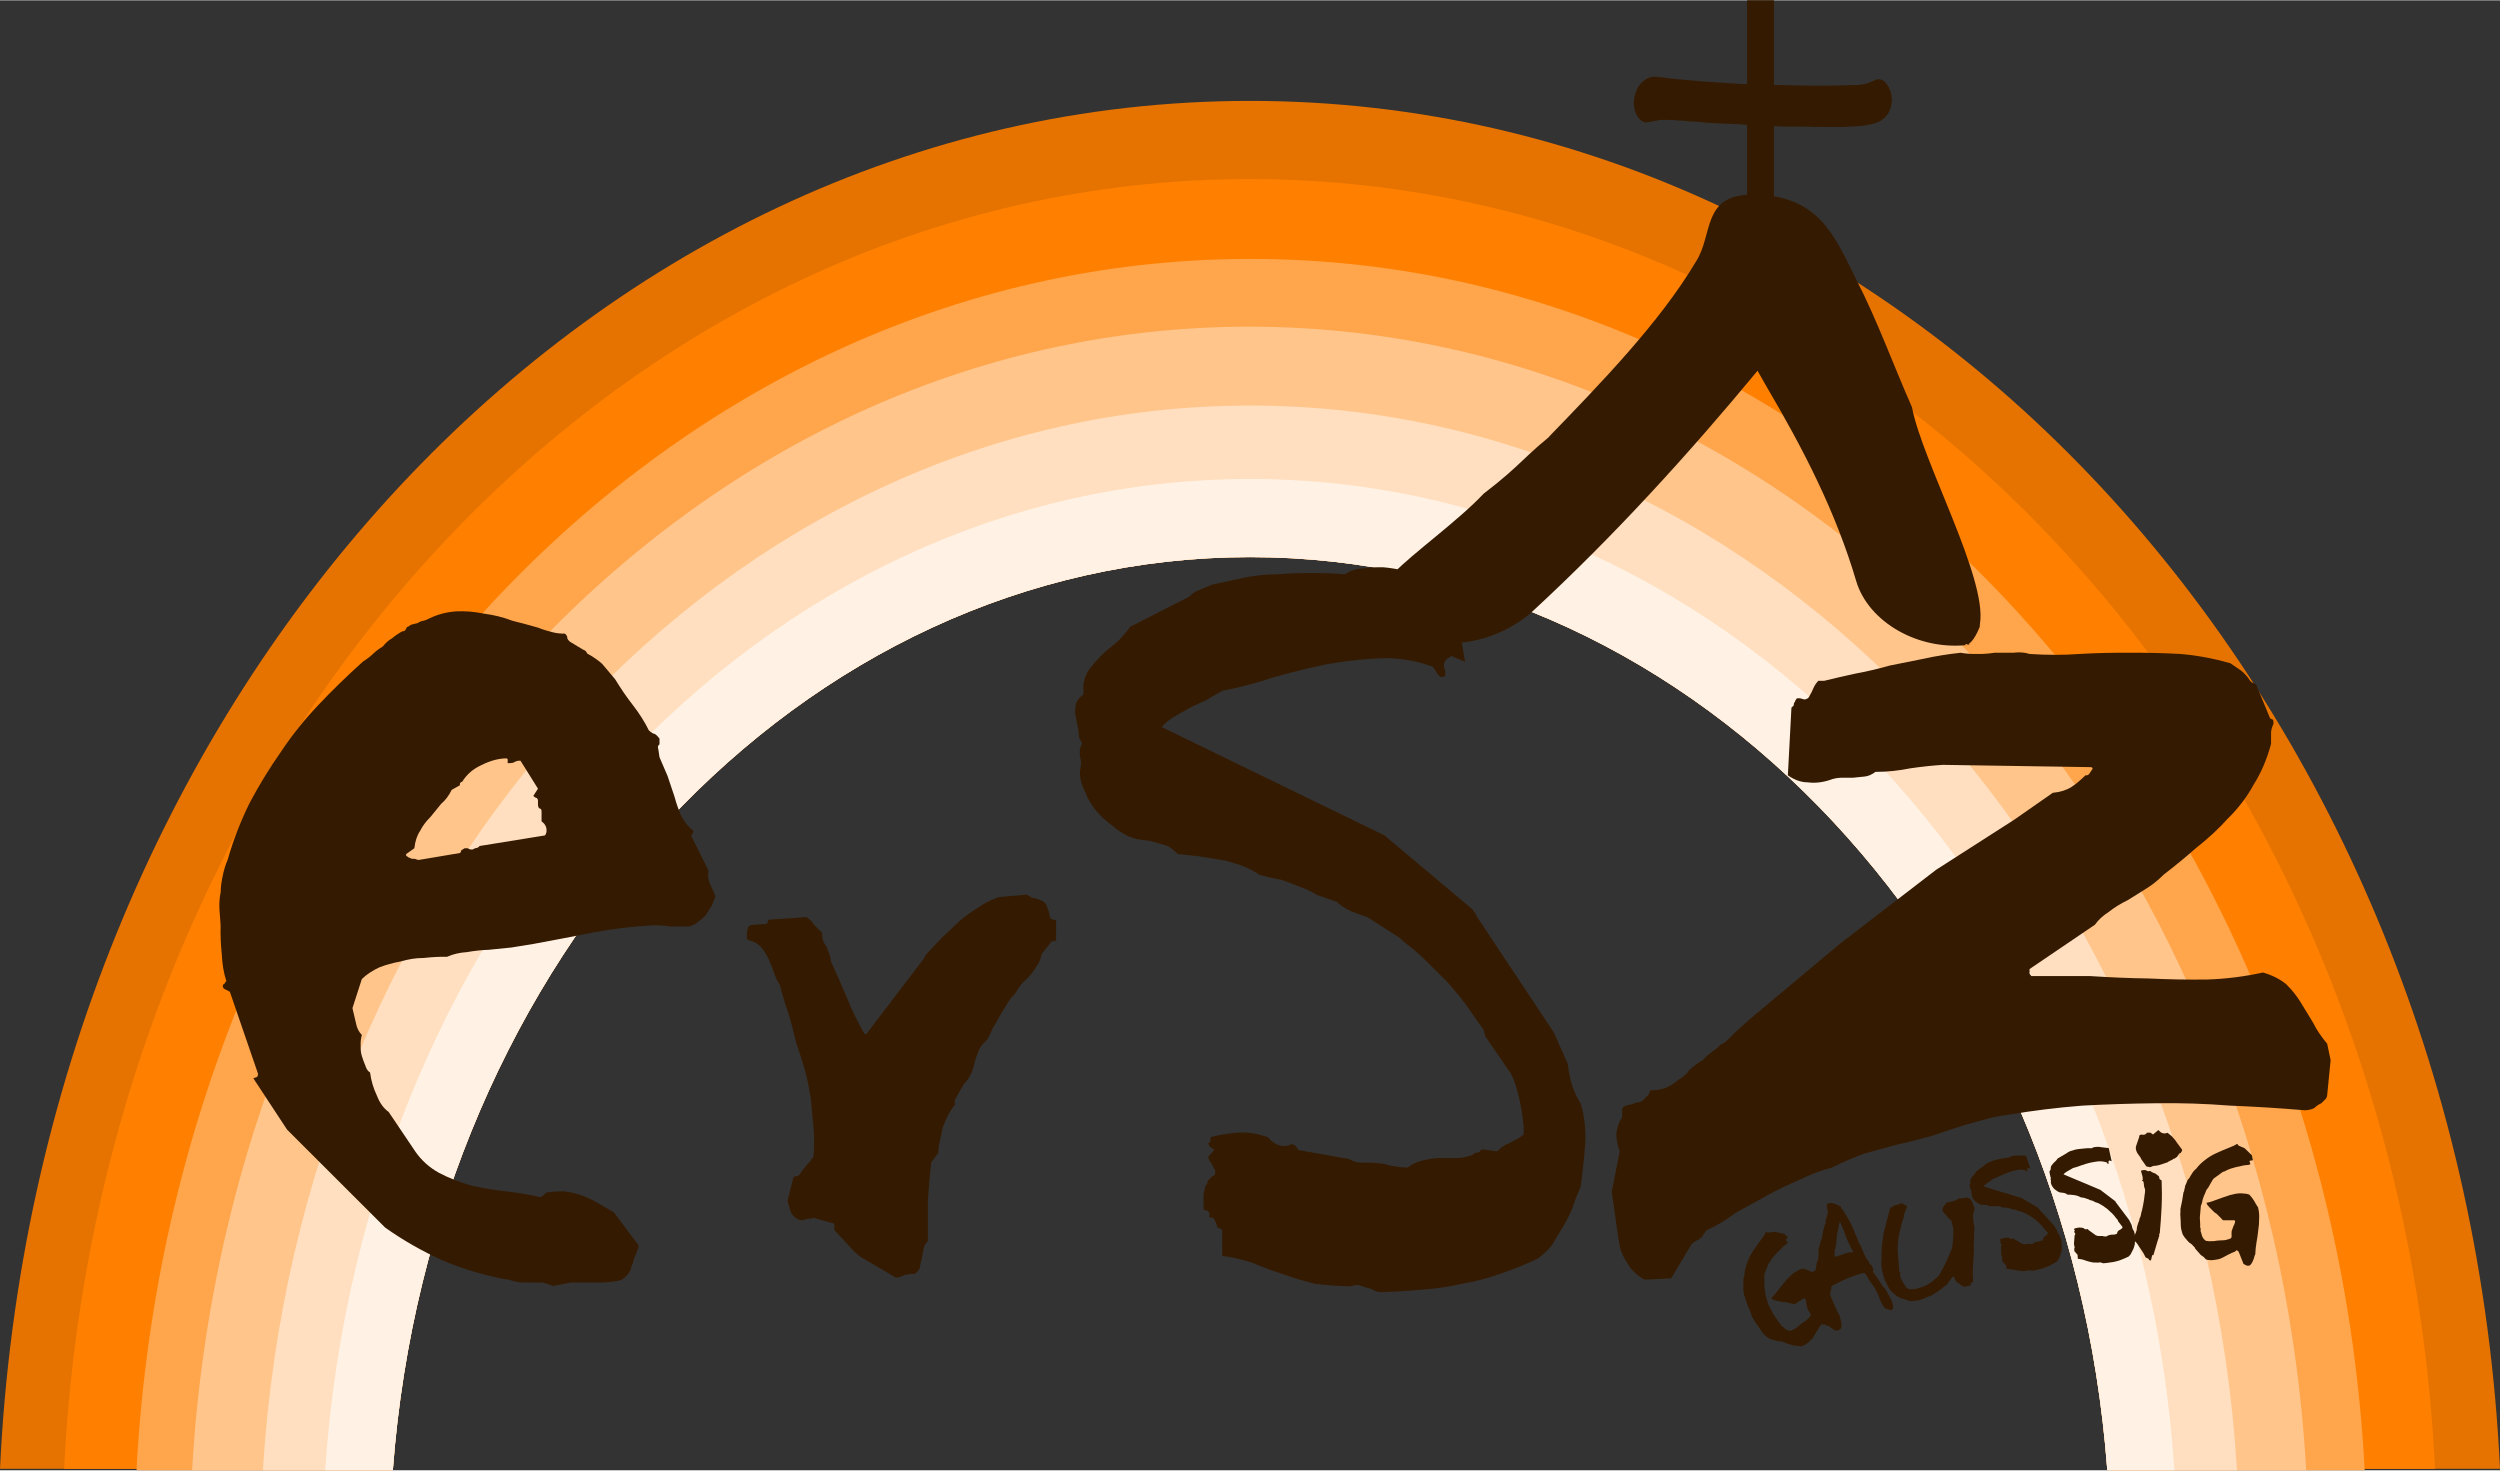 <?xml version="1.0" encoding="UTF-8"?>
<!DOCTYPE svg PUBLIC "-//W3C//DTD SVG 1.1//EN" "http://www.w3.org/Graphics/SVG/1.1/DTD/svg11.dtd">
<!-- Creator: CorelDRAW 2017 -->
<svg xmlns="http://www.w3.org/2000/svg" xml:space="preserve" width="238px" height="140px" version="1.1" style="shape-rendering:geometricPrecision; text-rendering:geometricPrecision; image-rendering:optimizeQuality; fill-rule:evenodd; clip-rule:evenodd"
viewBox="0 0 188.9 111.07"
 xmlns:xlink="http://www.w3.org/1999/xlink">
 <rect x="0" y="0" width="188.9" height="111.07" fill="#333333" stroke="none"/>
 <defs>
  <style type="text/css">
   <![CDATA[
    .str0 {stroke:#FFA54B;stroke-width:0.22;stroke-miterlimit:22.926}
    .str1 {stroke:#FFC58B;stroke-width:0.22;stroke-miterlimit:22.926}
    .str2 {stroke:#FFDFBF;stroke-width:0.22;stroke-miterlimit:22.926}
    .str3 {stroke:#FFF2E5;stroke-width:0.22;stroke-miterlimit:22.926}
    .fil6 {fill:#341A00}
    .fil0 {fill:#E67300}
    .fil1 {fill:#FF8000}
    .fil2 {fill:#FFA54B}
    .fil3 {fill:#FFC58B}
    .fil4 {fill:#FFDFBF}
    .fil5 {fill:#FFF2E5}
   ]]>
  </style>
 </defs>
 <g id="Ebene_x0020_1">
  <g id="_914543344">
   <path class="fil0" d="M94.45 7.6c50.48,0 91.72,45.74 94.45,103.36l-29.57 0c-2.91,-38.67 -30.84,-69 -64.87,-69 -34.04,0 -61.96,30.33 -64.88,69l-29.58 0c2.73,-57.62 43.97,-103.36 94.45,-103.36z"/>
   <path class="fil1" d="M94.42 13.51c47.84,0 86.93,43.12 89.57,97.45l-24.66 0c-2.91,-38.67 -30.84,-69 -64.87,-69 -34.04,0 -61.96,30.33 -64.88,69l-24.73 0c2.64,-54.33 41.73,-97.45 89.57,-97.45z"/>
   <path class="fil2 str0" d="M94.49 19.65c44.74,0 81.32,40.35 84.07,91.31l-19.23 0c-2.91,-38.67 -30.84,-69 -64.87,-69 -34.04,0 -61.96,30.33 -64.88,69l-19.15 0c2.74,-50.96 39.33,-91.31 84.06,-91.31z"/>
   <path class="fil3 str1" d="M94.39 24.77c42.32,0 76.96,38.05 79.75,86.19l-14.81 0c-2.91,-38.67 -30.84,-69 -64.87,-69 -34.04,0 -61.96,30.33 -64.88,69l-14.95 0c2.8,-48.14 37.43,-86.19 79.76,-86.19z"/>
   <path class="fil4 str2" d="M94.45 30.73c39.4,0 71.68,35.38 74.46,80.23l-9.58 0c-2.91,-38.67 -30.84,-69 -64.87,-69 -34.04,0 -61.96,30.33 -64.88,69l-9.6 0c2.79,-44.85 35.06,-80.23 74.47,-80.23z"/>
   <path class="fil5 str3" d="M94.44 36.28c36.76,0 66.9,32.89 69.74,74.68l-4.85 0c-2.91,-38.67 -30.84,-69 -64.87,-69 -34.04,0 -61.96,30.33 -64.88,69l-4.89 0c2.84,-41.79 32.98,-74.68 69.75,-74.68z"/>
   <path class="fil6" d="M41.8 97.14c-0.26,-0.09 -0.53,-0.17 -0.79,-0.26 -0.27,0 -0.53,0 -0.8,0 -0.26,0 -0.53,0 -0.79,0 -0.25,-0.02 -0.54,-0.07 -0.88,-0.18 -1.84,-0.32 -3.54,-0.82 -5.12,-1.5 -1.53,-0.69 -2.97,-1.51 -4.32,-2.47l0 0 -7.41 -7.4 -2.55 -3.88 0 0c0.08,-0.03 0.17,-0.06 0.26,-0.09 0.07,-0.05 0.1,-0.13 0.09,-0.27l0 0 -2.12 -6.17 0 0c-0.16,-0.1 -0.28,-0.16 -0.35,-0.18 -0.15,-0.07 -0.21,-0.19 -0.18,-0.35 0.11,-0.06 0.16,-0.12 0.18,-0.18 -0.02,-0.02 0.01,-0.05 0.09,-0.08 -0.21,-0.64 -0.32,-1.31 -0.35,-2.03 -0.08,-0.78 -0.11,-1.52 -0.09,-2.21 -0.03,-0.45 -0.06,-0.86 -0.09,-1.23 -0.02,-0.46 0.01,-0.87 0.09,-1.24 0.01,-0.44 0.07,-0.88 0.17,-1.32 0.08,-0.38 0.19,-0.76 0.36,-1.15 0.42,-1.48 0.98,-2.92 1.67,-4.32 0.71,-1.33 1.5,-2.63 2.38,-3.88 0.81,-1.22 1.75,-2.39 2.82,-3.52 1.03,-1.09 2.15,-2.18 3.36,-3.27 0.26,-0.16 0.53,-0.36 0.79,-0.61 0.19,-0.18 0.43,-0.36 0.71,-0.53 0.19,-0.25 0.42,-0.46 0.7,-0.62 0.27,-0.22 0.53,-0.4 0.79,-0.53 0.09,0.03 0.18,-0.03 0.27,-0.18 0.01,-0.1 0.07,-0.16 0.17,-0.17 0.12,-0.11 0.24,-0.16 0.36,-0.18 0.12,-0.03 0.23,-0.06 0.35,-0.09 0.15,-0.1 0.29,-0.16 0.44,-0.17 0.1,-0.02 0.25,-0.08 0.44,-0.18 0.64,-0.31 1.31,-0.48 2.03,-0.53 0.71,-0.03 1.41,0.03 2.12,0.18 0.7,0.09 1.41,0.26 2.11,0.53 0.7,0.17 1.34,0.35 1.94,0.52 0.43,0.17 0.81,0.28 1.15,0.36 0.29,0.07 0.59,0.1 0.88,0.09 0.11,0.09 0.16,0.17 0.18,0.26 0,0.07 0,0.1 0,0.09 0.07,0.16 0.19,0.28 0.35,0.35 0.15,0.09 0.3,0.18 0.44,0.27 0.15,0.09 0.3,0.17 0.44,0.26 0.14,0.04 0.22,0.13 0.27,0.27 0.47,0.26 0.85,0.52 1.14,0.79 0.28,0.34 0.61,0.72 0.97,1.15 0.45,0.73 0.89,1.38 1.33,1.94 0.5,0.64 0.91,1.29 1.23,1.94 0.19,0.17 0.34,0.26 0.44,0.26 0.12,0.07 0.24,0.19 0.36,0.35 0,0.09 0,0.18 0,0.27 0,0.06 0,0.11 0,0.17 -0.12,0.08 -0.15,0.2 -0.09,0.36 0.03,0.16 0.06,0.36 0.09,0.61 0.2,0.47 0.41,0.95 0.61,1.42 0.18,0.52 0.36,1.05 0.53,1.58 0.13,0.5 0.31,1 0.53,1.5 0.25,0.44 0.55,0.8 0.88,1.06 0.02,0.09 -0.01,0.18 -0.08,0.26 -0.09,0.09 -0.09,0.18 0,0.27l0 0 1.23 2.47 0 0c-0.06,0.32 -0.03,0.65 0.09,0.97 0.14,0.28 0.29,0.6 0.44,0.97 -0.09,0.23 -0.18,0.47 -0.27,0.7 -0.14,0.2 -0.29,0.43 -0.44,0.71 -0.16,0.18 -0.36,0.35 -0.61,0.53 -0.24,0.2 -0.47,0.32 -0.71,0.35 -0.51,0 -0.98,0 -1.41,0 -0.44,-0.07 -0.88,-0.1 -1.32,-0.09 -1.52,0.09 -2.99,0.27 -4.41,0.53 -1.49,0.3 -3.02,0.59 -4.59,0.88 -0.56,0.09 -1.11,0.18 -1.67,0.27 -0.61,0.06 -1.16,0.12 -1.68,0.17 -0.56,0.02 -1.12,0.08 -1.68,0.18 -0.54,0.03 -1.04,0.15 -1.49,0.35 -0.55,-0.01 -1.14,0.02 -1.77,0.09 -0.59,0 -1.17,0.09 -1.76,0.27 -0.57,0.1 -1.1,0.25 -1.59,0.44 -0.53,0.25 -0.97,0.54 -1.32,0.88l0 0 -0.71 2.2 0 0c0.09,0.39 0.18,0.77 0.27,1.15 0.06,0.34 0.2,0.63 0.44,0.88 -0.08,0.27 -0.1,0.53 -0.09,0.8 -0.01,0.26 0.01,0.53 0.09,0.79 0.09,0.28 0.17,0.51 0.26,0.71 0.08,0.26 0.19,0.44 0.36,0.53 0.08,0.63 0.26,1.21 0.52,1.76 0.21,0.54 0.5,0.95 0.89,1.23l0 0 2.02 3 0 0c0.46,0.66 1.05,1.19 1.77,1.59 0.78,0.41 1.6,0.73 2.47,0.97 0.84,0.19 1.72,0.34 2.64,0.44 0.9,0.1 1.75,0.25 2.56,0.44 0.13,-0.06 0.22,-0.12 0.27,-0.18 0.01,-0.01 0.07,-0.07 0.17,-0.17 0.47,-0.08 0.94,-0.11 1.41,-0.09 0.52,0.07 0.99,0.19 1.41,0.35 0.42,0.17 0.83,0.37 1.24,0.62 0.35,0.21 0.7,0.41 1.06,0.62l0 0 1.85 2.47 0 0c0,0.09 0,0.17 0,0.26 -0.08,0.02 -0.1,0.07 -0.09,0.18 -0.09,0.2 -0.18,0.41 -0.26,0.61 -0.02,0.18 -0.08,0.36 -0.18,0.53 0,0.17 -0.09,0.37 -0.27,0.62 -0.17,0.19 -0.35,0.34 -0.52,0.44 -0.45,0.11 -0.89,0.16 -1.33,0.18 -0.36,0 -0.78,0 -1.23,0 -0.46,0 -0.87,0 -1.24,0 -0.44,0.09 -0.88,0.17 -1.32,0.26l0 0 0 0zm-10.14 -32.19l3.09 -0.52 0 0c0.07,-0.06 0.1,-0.12 0.08,-0.18 0.09,-0.06 0.18,-0.12 0.27,-0.18 0.09,0 0.17,0 0.26,0 0.08,0.08 0.19,0.11 0.36,0.09 -0.03,0.02 0.03,-0.01 0.17,-0.09 0.16,-0.01 0.28,-0.07 0.35,-0.17l0 0 4.94 -0.8 0 0c0.12,-0.16 0.15,-0.36 0.09,-0.61 -0.07,-0.2 -0.19,-0.34 -0.35,-0.45l0 0 0 -0.7 0 0c0.01,-0.13 -0.02,-0.22 -0.09,-0.26 -0.1,0 -0.16,-0.09 -0.18,-0.27 0,-0.03 0,-0.06 0,-0.09 0,-0.06 0,-0.12 0,-0.18 0.02,-0.08 -0.01,-0.17 -0.08,-0.26 -0.09,-0.01 -0.18,-0.07 -0.27,-0.17l0 0 0.35 -0.54 -1.32 -2.11 0 0c-0.14,-0.02 -0.29,0.01 -0.44,0.09 -0.09,0.07 -0.26,0.1 -0.53,0.09 0,-0.11 0,-0.17 0,-0.18 0.02,-0.1 -0.01,-0.16 -0.09,-0.18 -0.6,0 -1.25,0.18 -1.94,0.53 -0.6,0.28 -1.07,0.69 -1.41,1.24 -0.1,0.01 -0.16,0.07 -0.17,0.17 0,0.08 0,0.11 0,0.09l0 0 -0.62 0.35 0 0c-0.22,0.45 -0.49,0.8 -0.8,1.06 -0.26,0.33 -0.52,0.65 -0.79,0.97 -0.35,0.35 -0.62,0.71 -0.79,1.06 -0.24,0.35 -0.38,0.79 -0.44,1.32l0 0 -0.62 0.44 0 0c-0.02,0.11 0.01,0.17 0.09,0.18 0.06,0.07 0.11,0.1 0.17,0.09 0.09,0.07 0.18,0.1 0.27,0.09 0.07,-0.02 0.19,0.01 0.35,0.08 0.07,0 0.1,0 0.09,0l0 0 0 0z"/>
   <path class="fil6" d="M67.69 96.51l-2.68 -1.57 -0.46 -0.39 -1.51 -1.64 0 0c0,-0.13 0,-0.26 0,-0.39 0,-0.08 -0.07,-0.12 -0.2,-0.14l0 0 -1.37 -0.39 0 0c-0.13,0.06 -0.26,0.08 -0.39,0.07 -0.18,0.04 -0.35,0.08 -0.53,0.13 -0.2,-0.06 -0.38,-0.14 -0.52,-0.26 -0.09,-0.08 -0.18,-0.19 -0.26,-0.33 -0.08,-0.19 -0.12,-0.34 -0.13,-0.46 -0.08,-0.18 -0.12,-0.34 -0.13,-0.46l0 0 0.45 -1.77 0 0c0.13,-0.05 0.2,-0.07 0.2,-0.06 0.07,0.01 0.13,-0.01 0.2,-0.07l0 0 0.59 -0.78 0 0c0.06,-0.07 0.13,-0.13 0.19,-0.2 0.05,0 0.09,-0.06 0.13,-0.2 -0.01,0.02 0.01,-0.01 0.07,-0.06 0.04,0 0.09,-0.07 0.13,-0.2 0.06,-0.72 0.06,-1.44 0,-2.16 -0.07,-0.72 -0.13,-1.44 -0.2,-2.16 -0.12,-0.77 -0.27,-1.52 -0.46,-2.22 -0.21,-0.71 -0.43,-1.39 -0.65,-2.03 -0.2,-0.85 -0.39,-1.59 -0.59,-2.23 -0.25,-0.72 -0.47,-1.44 -0.65,-2.16 -0.19,-0.26 -0.34,-0.59 -0.46,-0.98 -0.13,-0.36 -0.26,-0.69 -0.4,-0.99 -0.16,-0.34 -0.36,-0.64 -0.59,-0.91 -0.25,-0.25 -0.53,-0.41 -0.85,-0.46 -0.01,-0.02 -0.05,-0.05 -0.13,-0.07 -0.05,-0.06 -0.07,-0.13 -0.06,-0.19 -0.01,-0.27 0.01,-0.46 0.06,-0.59 0.01,-0.18 0.12,-0.29 0.33,-0.33l0 0 1.05 -0.07 0 0c0.11,-0.04 0.15,-0.08 0.13,-0.13 0.02,-0.06 0.04,-0.13 0.06,-0.19l0 0 2.89 -0.2 0 0c0.2,0.14 0.38,0.32 0.52,0.52 0.19,0.22 0.4,0.44 0.65,0.66 -0.01,0.19 0.01,0.39 0.07,0.59 0.05,0.15 0.14,0.3 0.26,0.46 0.07,0.2 0.13,0.38 0.2,0.52 0.07,0.2 0.12,0.39 0.13,0.59 0.45,0.97 0.86,1.91 1.24,2.82 0.37,0.92 0.81,1.82 1.31,2.68 -0.01,0 0.01,0 0.07,0 0.05,0 0.07,0 0.06,0l0 0 4.39 -5.76 0 0c0,0.01 0,-0.01 0,-0.07 0.04,-0.06 0.09,-0.13 0.13,-0.19 0.39,-0.42 0.79,-0.83 1.18,-1.25 0.47,-0.45 0.91,-0.86 1.31,-1.24 0.45,-0.38 0.93,-0.73 1.44,-1.05 0.46,-0.33 0.98,-0.59 1.57,-0.79l0 0 2.1 -0.19 0 0c0.18,0.12 0.34,0.21 0.46,0.26 0.18,0 0.4,0.07 0.65,0.2 0.11,0.02 0.22,0.11 0.33,0.26 0.07,0.11 0.12,0.22 0.13,0.33 0.07,0.13 0.12,0.26 0.13,0.39 0.01,0.13 0.05,0.26 0.13,0.39 0.12,0.06 0.21,0.08 0.26,0.07 0.08,0.01 0.12,0.05 0.13,0.13l0 0 0 1.44 0 0c-0.05,0.02 -0.14,0.04 -0.26,0.06 -0.08,-0.01 -0.12,0.01 -0.13,0.07l0 0 -0.72 0.92 0 0c-0.04,0.31 -0.15,0.6 -0.33,0.85 -0.14,0.24 -0.31,0.48 -0.52,0.72 -0.16,0.19 -0.36,0.39 -0.59,0.59 -0.2,0.25 -0.39,0.53 -0.59,0.85 -0.26,0.26 -0.46,0.52 -0.59,0.78 -0.21,0.32 -0.38,0.6 -0.52,0.85 -0.18,0.34 -0.35,0.65 -0.53,0.92 -0.12,0.31 -0.27,0.61 -0.45,0.92 -0.27,0.21 -0.46,0.45 -0.59,0.72 -0.11,0.27 -0.22,0.58 -0.33,0.92 -0.06,0.31 -0.14,0.6 -0.26,0.85 -0.11,0.29 -0.29,0.55 -0.53,0.78l0 0 -0.72 1.25 0 0c0,0.06 0,0.13 0,0.19 0,0.07 0,0.13 0,0.2 -0.17,0.2 -0.35,0.46 -0.52,0.79 -0.13,0.27 -0.26,0.57 -0.39,0.91 -0.07,0.33 -0.14,0.66 -0.2,0.98 -0.08,0.28 -0.12,0.58 -0.13,0.92l0 0 -0.53 0.72 0 0c-0.12,0.98 -0.2,1.97 -0.26,2.95 0,1.03 0,2.04 0,3.01 -0.17,0.13 -0.28,0.33 -0.32,0.59 -0.05,0.21 -0.09,0.45 -0.14,0.72 -0.07,0.25 -0.12,0.47 -0.13,0.65 -0.08,0.24 -0.24,0.42 -0.46,0.53 -0.14,-0.03 -0.25,-0.03 -0.32,0 -0.13,0.02 -0.26,0.04 -0.4,0.06 -0.1,0.08 -0.21,0.12 -0.32,0.13 -0.11,0.06 -0.22,0.08 -0.33,0.07l0 0 0 0z"/>
   <path class="fil6" d="M104.26 97.61c-0.18,-0.02 -0.35,-0.08 -0.53,-0.18 -0.09,-0.06 -0.27,-0.12 -0.53,-0.18 -0.18,-0.06 -0.35,-0.11 -0.53,-0.17 -0.16,-0.02 -0.37,0.01 -0.62,0.09 -0.88,-0.02 -1.76,-0.08 -2.64,-0.18 -0.8,-0.19 -1.59,-0.43 -2.38,-0.71 -0.8,-0.25 -1.59,-0.54 -2.38,-0.88 -0.81,-0.26 -1.58,-0.44 -2.3,-0.53l0 0 0 -2.02 0 0c-0.1,0 -0.16,0 -0.17,0 0,-0.07 0,-0.1 0,-0.09 0.01,0 -0.02,0 -0.09,0 0.01,0 -0.02,0 -0.09,0 -0.06,-0.22 -0.12,-0.39 -0.18,-0.53 -0.08,-0.17 -0.17,-0.26 -0.26,-0.26 -0.1,0 -0.16,0 -0.18,0 0,-0.01 0,-0.07 0,-0.18 0,-0.01 0,-0.07 0,-0.17 0.02,-0.03 -0.01,-0.06 -0.09,-0.09 -0.01,-0.07 -0.07,-0.1 -0.17,-0.09 -0.1,-0.03 -0.16,-0.06 -0.18,-0.09 0,-0.17 0,-0.35 0,-0.52 0,-0.18 0,-0.36 0,-0.53 -0.01,-0.1 0.02,-0.25 0.09,-0.44 0.01,-0.19 0.07,-0.34 0.18,-0.44l0 0 0.06 -0.21 0.11 -0.14 0.09 -0.09 0 0c0.09,-0.1 0.18,-0.16 0.27,-0.18 0.07,-0.1 0.1,-0.16 0.08,-0.17 0.02,-0.16 -0.01,-0.28 -0.08,-0.35 -0.06,-0.12 -0.12,-0.24 -0.18,-0.36 -0.06,-0.08 -0.12,-0.17 -0.18,-0.26 -0.03,-0.09 -0.06,-0.18 -0.09,-0.26l0 0 0.45 -0.53 0 0c-0.09,-0.11 -0.18,-0.16 -0.27,-0.18 -0.06,-0.07 -0.12,-0.19 -0.18,-0.35 0.06,0.03 0.12,-0.03 0.18,-0.18 0,-0.08 0,-0.17 0,-0.26 0.81,-0.21 1.57,-0.32 2.29,-0.35 0.64,-0.02 1.31,0.1 2.03,0.35 0.3,0.34 0.59,0.54 0.88,0.62 0.34,0.1 0.64,0.07 0.89,-0.09 0.16,0.01 0.28,0.07 0.35,0.17 0.1,0.09 0.16,0.18 0.17,0.27l0 0 3.44 0.61 0 0c0.25,0.02 0.46,0.08 0.62,0.18 0.19,0.1 0.43,0.16 0.71,0.17 0.29,0 0.58,0 0.88,0 0.25,0.03 0.54,0.06 0.88,0.09 0.27,0.1 0.53,0.16 0.79,0.18 0.33,0.07 0.65,0.1 0.97,0.09 0.34,-0.27 0.72,-0.44 1.15,-0.53 0.37,-0.1 0.78,-0.16 1.24,-0.18 0.44,0 0.88,0 1.32,0 0.37,0 0.78,-0.09 1.23,-0.26 0.09,-0.21 0.47,-0.08 0.55,-0.29 0,-0.26 1.13,0.11 1.3,0.02 0.18,-0.19 0.36,-0.33 0.53,-0.44 0.28,-0.11 0.52,-0.23 0.71,-0.35 0.23,-0.1 0.47,-0.25 0.7,-0.44 0.17,-0.15 -0.21,-3.34 -0.96,-4.66l0 0 -1.94 -2.82 0 0c0,0.01 0,-0.02 0,-0.09 -0.03,-0.07 -0.06,-0.19 -0.09,-0.35 -0.36,-0.5 -0.71,-1 -1.06,-1.5 -0.29,-0.45 -0.68,-0.95 -1.15,-1.49 -0.28,-0.36 -0.6,-0.71 -0.97,-1.06 -0.32,-0.32 -0.64,-0.65 -0.97,-0.97 -0.34,-0.35 -0.72,-0.7 -1.14,-1.06 -0.4,-0.29 -0.75,-0.58 -1.06,-0.88l0 0 -2.47 -1.58 0 0c-0.46,-0.15 -0.87,-0.29 -1.24,-0.44 -0.39,-0.19 -0.75,-0.42 -1.05,-0.7 -0.55,-0.18 -1.05,-0.36 -1.5,-0.53 -0.4,-0.25 -0.84,-0.46 -1.33,-0.62 -0.51,-0.22 -0.98,-0.39 -1.41,-0.53 -0.44,-0.07 -0.97,-0.19 -1.58,-0.35 -0.4,-0.28 -0.84,-0.51 -1.33,-0.7 -0.53,-0.19 -1.06,-0.34 -1.59,-0.44 -0.51,-0.09 -1.07,-0.18 -1.67,-0.27 -0.53,-0.06 -1.06,-0.11 -1.59,-0.17 -0.31,-0.3 -0.57,-0.5 -0.79,-0.62 -0.3,-0.09 -0.59,-0.17 -0.88,-0.26 -0.37,-0.11 -0.69,-0.16 -0.97,-0.18 -0.36,-0.04 -0.71,-0.13 -1.06,-0.26 -0.44,-0.21 -0.88,-0.5 -1.32,-0.88 -0.43,-0.31 -0.81,-0.66 -1.15,-1.06 -0.35,-0.44 -0.62,-0.88 -0.79,-1.32 -0.28,-0.53 -0.43,-1.06 -0.45,-1.58 0.03,-0.21 0.06,-0.41 0.09,-0.62 0.02,-0.16 -0.01,-0.37 -0.09,-0.62 0,-0.17 0,-0.35 0,-0.52 0.06,-0.2 0.12,-0.34 0.18,-0.44 -0.03,-0.02 -0.06,-0.08 -0.09,-0.18 -0.06,-0.07 -0.12,-0.19 -0.17,-0.35 0.01,-0.27 -0.02,-0.53 -0.09,-0.79 -0.06,-0.34 -0.12,-0.64 -0.18,-0.89 -0.01,-0.33 0.02,-0.62 0.09,-0.88 0.09,-0.2 0.26,-0.41 0.53,-0.61 0,-0.09 0,-0.18 0,-0.27 0,-0.1 0,-0.24 0,-0.44 0.07,-0.55 0.28,-1.02 0.62,-1.4 0.27,-0.36 0.6,-0.71 0.97,-1.06 0.35,-0.29 0.7,-0.59 1.05,-0.88 0.34,-0.35 0.64,-0.71 0.89,-1.06l0 0 4.49 -2.29 0 0c0.17,-0.2 0.37,-0.34 0.62,-0.44 0.35,-0.15 0.71,-0.3 1.06,-0.45 0.79,-0.17 1.59,-0.35 2.38,-0.52 0.88,-0.18 1.76,-0.27 2.65,-0.27 0.85,-0.07 1.7,-0.1 2.55,-0.09 0.87,-0.01 1.69,0.02 2.47,0.09 0.43,-0.28 0.9,-0.43 1.41,-0.44 0.46,-0.07 0.96,-0.1 1.5,-0.09 0.53,0.05 1.06,0.13 1.59,0.27 0.53,0.08 1.06,0.17 1.59,0.26 0.37,0.1 0.69,0.16 0.97,0.18 0.37,0.01 0.69,0.07 0.97,0.17l0 0 1.06 6.26 -1.06 -0.44 0 0c-0.09,0.11 -0.18,0.17 -0.27,0.18 -0.03,0.07 -0.06,0.1 -0.09,0.09 -0.1,0.12 -0.16,0.23 -0.17,0.35 -0.02,0.19 0.01,0.34 0.09,0.44 0,0.15 0,0.29 0,0.44 -0.08,0.07 -0.19,0.1 -0.36,0.09 0,0 -0.08,-0.09 -0.26,-0.27 -0.07,-0.17 -0.19,-0.35 -0.35,-0.52 -1.33,-0.47 -2.65,-0.68 -3.97,-0.62 -1.32,0.06 -2.65,0.21 -3.97,0.44 -1.32,0.28 -2.65,0.6 -3.97,0.97 -1.32,0.44 -2.64,0.79 -3.97,1.05 -0.41,0.24 -0.82,0.47 -1.23,0.71 -0.38,0.17 -0.77,0.35 -1.15,0.53 -0.41,0.23 -0.82,0.47 -1.23,0.7 -0.37,0.22 -0.69,0.49 -0.97,0.79l0 0 16.84 8.19 6.7 5.63 0 0c0.02,0.09 0.08,0.18 0.18,0.27 0.01,0.07 0.07,0.19 0.18,0.35l0 0 5.73 8.63 1.06 2.37 0 0c0.04,0.43 0.13,0.9 0.26,1.41 0.15,0.53 0.38,1.06 0.71,1.58 0.29,0.96 0.41,1.96 0.35,3 -0.07,1.07 -0.19,2.18 -0.35,3.34 -0.25,0.53 -0.46,1.06 -0.62,1.59 -0.19,0.47 -0.43,0.93 -0.71,1.4 -0.26,0.44 -0.53,0.88 -0.79,1.32 -0.26,0.36 -0.62,0.71 -1.06,1.06 -0.89,0.43 -1.84,0.81 -2.82,1.15 -0.96,0.35 -1.96,0.61 -3,0.79 -1.03,0.23 -2.06,0.38 -3.08,0.44 -1.08,0.1 -2.11,0.16 -3.09,0.18l0 0 0 0z"/>
   <path class="fil6" d="M124.42 96.66c0.02,0 -0.01,0 -0.08,0 -0.03,0 -0.06,0 -0.09,0 -0.62,-0.35 -1.06,-0.8 -1.33,-1.32 -0.33,-0.47 -0.54,-1.03 -0.61,-1.68 -0.09,-0.53 -0.18,-1.15 -0.27,-1.85 -0.09,-0.63 -0.17,-1.22 -0.26,-1.77l0 0 0.61 -3.08 0 0c-0.17,-0.44 -0.26,-0.88 -0.26,-1.33 0.06,-0.49 0.21,-0.91 0.44,-1.23 0,-0.15 0,-0.29 0,-0.44 -0.01,-0.16 0.02,-0.28 0.09,-0.35 0.2,-0.11 0.41,-0.16 0.62,-0.18 0.2,-0.1 0.41,-0.16 0.61,-0.18 0.2,-0.07 0.34,-0.19 0.45,-0.35 0.16,-0.09 0.27,-0.26 0.35,-0.53 0.42,-0.01 0.81,-0.07 1.14,-0.18 0.37,-0.16 0.69,-0.36 0.97,-0.61 0.34,-0.18 0.64,-0.44 0.89,-0.8 0.32,-0.28 0.64,-0.51 0.97,-0.7 0.23,-0.25 0.47,-0.46 0.7,-0.62 0.25,-0.17 0.46,-0.35 0.62,-0.53 0.25,-0.1 0.45,-0.25 0.62,-0.44 0.17,-0.17 0.35,-0.35 0.53,-0.53l0 0 0.97 -0.88 6.96 -5.82 7.23 -5.56 5.91 -3.79 2.91 -2.03 0 0c0.56,-0.05 1.03,-0.2 1.41,-0.44 0.31,-0.2 0.67,-0.5 1.06,-0.88 0.09,0.02 0.18,-0.01 0.27,-0.09 0.06,-0.08 0.11,-0.17 0.17,-0.26 0.08,-0.1 0.11,-0.16 0.09,-0.18 0,-0.07 -0.09,-0.1 -0.26,-0.09l0 0 -11.03 -0.17 0 0c-0.73,0.04 -1.56,0.13 -2.47,0.26 -0.88,0.18 -1.76,0.27 -2.64,0.27 -0.27,0.2 -0.53,0.32 -0.8,0.35 -0.29,0.03 -0.58,0.06 -0.88,0.09 -0.29,0 -0.59,0 -0.88,0 -0.34,0.01 -0.63,0.07 -0.88,0.17 -0.6,0.2 -1.16,0.25 -1.68,0.18 -0.5,0 -1,-0.18 -1.5,-0.53l0 0 0.27 -5.11 0 0c0.06,-0.06 0.12,-0.12 0.18,-0.18 -0.02,-0.09 0.01,-0.18 0.08,-0.26 -0.01,-0.02 0.02,-0.08 0.09,-0.18 0.02,-0.07 0.07,-0.1 0.18,-0.09 0.1,-0.01 0.25,0.02 0.44,0.09 0.16,-0.02 0.28,-0.07 0.35,-0.18 0.16,-0.28 0.28,-0.51 0.35,-0.7 0.08,-0.18 0.2,-0.36 0.36,-0.53 0.01,0 0.07,0 0.17,0 0.09,0 0.18,0 0.27,0 0.72,-0.18 1.48,-0.35 2.29,-0.53 0.88,-0.16 1.76,-0.37 2.65,-0.62 0.88,-0.18 1.76,-0.35 2.64,-0.53 0.87,-0.19 1.78,-0.34 2.74,-0.44 0.36,0.07 0.77,0.1 1.23,0.09 0.44,0.01 0.88,-0.02 1.32,-0.09 0.47,0 0.94,0 1.41,0 0.46,-0.06 0.87,-0.03 1.24,0.09 1.31,0.09 2.57,0.09 3.79,0 1.23,-0.07 2.47,-0.1 3.7,-0.09 1.3,-0.01 2.59,0.02 3.88,0.09 1.27,0.1 2.53,0.34 3.8,0.7 0.26,0.18 0.53,0.36 0.79,0.54 0.28,0.21 0.51,0.48 0.71,0.79 0.08,0.1 0.17,0.16 0.26,0.17 0.02,0.03 0.07,0.06 0.18,0.09l0 0 1.06 2.56 0 0c0.01,0.03 0.07,0.06 0.17,0.09 0.08,0.03 0.1,0.14 0.09,0.35 -0.1,0.21 -0.16,0.41 -0.18,0.62 0,0.25 0,0.54 0,0.88 -0.31,1.16 -0.75,2.19 -1.32,3.09 -0.51,0.94 -1.16,1.79 -1.94,2.55 -0.7,0.78 -1.5,1.52 -2.38,2.21 -0.82,0.72 -1.65,1.4 -2.47,2.03 -0.44,0.44 -0.88,0.79 -1.32,1.06 -0.47,0.29 -0.94,0.58 -1.41,0.88 -0.52,0.25 -0.99,0.54 -1.42,0.88 -0.44,0.28 -0.79,0.6 -1.05,0.97l0 0 -4.94 3.35 0 0c0,0.16 0,0.28 0,0.35 0.1,0.15 0.16,0.21 0.17,0.18 1.47,0 2.94,0 4.41,0 1.52,0.1 2.99,0.16 4.41,0.18 1.47,0.07 2.94,0.1 4.41,0.08 1.41,-0.04 2.83,-0.22 4.24,-0.53 0.72,0.21 1.3,0.51 1.76,0.89 0.44,0.44 0.79,0.88 1.06,1.32 0.32,0.53 0.65,1.06 0.97,1.59 0.26,0.53 0.62,1.06 1.06,1.58l0 0 0.26 1.24 -0.26 2.65 0 0c-0.02,0.16 -0.08,0.27 -0.18,0.35 -0.09,0.09 -0.18,0.17 -0.26,0.26 -0.18,0.08 -0.36,0.19 -0.53,0.36 -0.19,0.1 -0.43,0.16 -0.71,0.17 -1.92,-0.16 -3.81,-0.28 -5.64,-0.35 -1.88,-0.15 -3.77,-0.21 -5.65,-0.18 -1.85,0.02 -3.7,0.08 -5.55,0.18 -1.88,0.15 -3.77,0.38 -5.65,0.7 -0.63,0.08 -1.22,0.2 -1.76,0.36 -0.53,0.14 -1.06,0.29 -1.59,0.44 -0.79,0.26 -1.59,0.53 -2.38,0.79 -0.87,0.25 -1.69,0.46 -2.47,0.62 -0.85,0.23 -1.7,0.47 -2.56,0.7 -0.78,0.27 -1.6,0.62 -2.47,1.06 -0.89,0.24 -1.74,0.56 -2.55,0.97 -0.8,0.34 -1.59,0.72 -2.38,1.15 -0.8,0.44 -1.59,0.88 -2.38,1.32 -0.7,0.53 -1.43,0.97 -2.21,1.32 -0.06,0.09 -0.12,0.18 -0.18,0.27 -0.07,0.06 -0.1,0.12 -0.08,0.17 -0.18,0.17 -0.36,0.28 -0.53,0.36 -0.15,0.06 -0.3,0.2 -0.44,0.44l0 0 -1.42 2.38 -1.85 0.09 0 0z"/>
   <g>
    <path class="fil6" d="M138.93 100.49l-0.28 0.02 -0.8 -0.59 -0.16 -0.03 0 0c-0.02,0.01 -0.04,0.03 -0.06,0.05 -0.01,0.02 0,0.04 0.01,0.06 -0.03,0.05 -0.05,0.1 -0.09,0.15 -0.03,0.03 -0.06,0.08 -0.1,0.14 -0.07,0.11 -0.14,0.23 -0.21,0.34 -0.07,0.12 -0.14,0.25 -0.23,0.39 -0.04,0.07 -0.11,0.14 -0.19,0.21 -0.07,0.08 -0.14,0.15 -0.22,0.21 -0.09,0.07 -0.17,0.13 -0.26,0.18 -0.09,0.04 -0.18,0.08 -0.28,0.1 -0.09,-0.03 -0.17,-0.05 -0.27,-0.06 -0.08,0 -0.17,0 -0.24,-0.01l0 0 -0.63 -0.19 0 0c-0.02,-0.04 -0.04,-0.06 -0.08,-0.05 -0.03,-0.02 -0.06,-0.03 -0.09,-0.03 -0.02,0 -0.05,-0.01 -0.08,-0.02 -0.03,-0.01 -0.06,-0.02 -0.08,-0.04 -0.08,0.01 -0.17,0 -0.25,-0.01 -0.1,-0.01 -0.2,-0.03 -0.28,-0.07 -0.1,-0.02 -0.18,-0.05 -0.26,-0.08 -0.08,-0.04 -0.16,-0.08 -0.24,-0.11 -0.1,-0.08 -0.18,-0.16 -0.27,-0.24 -0.08,-0.09 -0.15,-0.18 -0.21,-0.28 -0.07,-0.09 -0.13,-0.18 -0.19,-0.28 -0.07,-0.1 -0.14,-0.19 -0.21,-0.29 -0.04,-0.06 -0.09,-0.13 -0.13,-0.2 -0.03,-0.09 -0.08,-0.16 -0.14,-0.23 -0.07,-0.21 -0.14,-0.41 -0.22,-0.6 -0.08,-0.18 -0.16,-0.37 -0.24,-0.59 -0.01,-0.04 -0.02,-0.08 -0.02,-0.12 -0.02,-0.04 -0.03,-0.07 -0.04,-0.09 -0.01,-0.04 -0.03,-0.07 -0.04,-0.11 0,-0.04 -0.01,-0.07 -0.02,-0.1 -0.01,0 -0.02,0 -0.03,-0.02 -0.01,-0.01 -0.01,-0.01 -0.01,-0.01l0 0 -0.08 -0.57 0.03 -0.11 0 0c-0.01,-0.17 -0.02,-0.33 -0.01,-0.49 0,-0.14 0.03,-0.27 0.08,-0.41 0.02,-0.31 0.09,-0.62 0.21,-0.93 0.11,-0.3 0.26,-0.6 0.44,-0.88 0.08,-0.12 0.16,-0.24 0.25,-0.36 0.09,-0.11 0.17,-0.23 0.25,-0.35 0.09,-0.11 0.17,-0.23 0.26,-0.35 0.08,-0.11 0.15,-0.23 0.2,-0.36 0.08,-0.01 0.13,0.01 0.16,0.04l0 0 0.51 -0.07 0.59 0.13 0.15 0.03 0.26 0.27 0 0c-0.02,0.03 -0.03,0.05 -0.05,0.06 -0.02,0.02 -0.04,0.04 -0.05,0.05 -0.02,0.01 -0.04,0.03 -0.06,0.05 -0.01,0 -0.02,0.02 -0.02,0.04l0 0 0.18 0.16 0 0c-0.02,0.05 -0.06,0.09 -0.11,0.14 -0.06,0.06 -0.13,0.1 -0.19,0.14 -0.1,0.09 -0.2,0.19 -0.3,0.3 -0.1,0.09 -0.2,0.19 -0.29,0.29 -0.1,0.1 -0.18,0.2 -0.26,0.3 -0.08,0.11 -0.15,0.22 -0.22,0.33 -0.04,0.05 -0.07,0.09 -0.1,0.14 -0.02,0.06 -0.05,0.11 -0.07,0.17 -0.01,0.04 -0.03,0.09 -0.05,0.14 -0.02,0.06 -0.04,0.11 -0.06,0.15l0 0 -0.12 0.31 0 0c-0.01,0.07 -0.02,0.15 -0.01,0.25 0,0.08 0,0.16 0.01,0.25 0.01,0.08 0.01,0.17 0.01,0.26 0,0.08 -0.01,0.16 -0.02,0.25 0.03,0.11 0.05,0.21 0.06,0.31 0,0.1 0.02,0.21 0.05,0.31 0.02,0.05 0.03,0.1 0.04,0.16 0.02,0.05 0.04,0.1 0.05,0.15 0.02,0.05 0.04,0.1 0.05,0.15 0.01,0.04 0.02,0.09 0.02,0.14l0 0 0.41 0.8 0.33 0.47 0 0c0.01,0.04 0.03,0.08 0.05,0.1 0.02,0.03 0.04,0.05 0.07,0.07 0.03,0.03 0.05,0.05 0.08,0.08 0.02,0.03 0.04,0.07 0.05,0.12 0.05,0.04 0.11,0.08 0.17,0.13 0.05,0.05 0.1,0.1 0.16,0.14 0.05,0.05 0.11,0.08 0.18,0.1 0.07,0.03 0.14,0.04 0.22,0.05 0.14,-0.06 0.26,-0.12 0.37,-0.19 0.12,-0.07 0.23,-0.16 0.34,-0.27 0.06,-0.05 0.14,-0.1 0.22,-0.16 0.07,-0.05 0.15,-0.1 0.22,-0.15 0.08,-0.06 0.15,-0.13 0.2,-0.19 0.07,-0.07 0.12,-0.14 0.17,-0.21 0,-0.05 -0.01,-0.09 -0.03,-0.13 -0.03,-0.05 -0.05,-0.09 -0.07,-0.12 -0.03,-0.04 -0.06,-0.08 -0.08,-0.12 -0.03,-0.04 -0.06,-0.09 -0.07,-0.14 -0.01,-0.03 -0.01,-0.07 -0.02,-0.12 -0.02,-0.04 -0.03,-0.08 -0.03,-0.11 -0.01,-0.04 -0.02,-0.09 -0.03,-0.13 -0.01,-0.03 -0.01,-0.07 -0.01,-0.11 0,-0.03 -0.01,-0.06 -0.02,-0.1 0,-0.04 -0.01,-0.07 -0.03,-0.1 0,-0.03 -0.01,-0.06 -0.04,-0.08 -0.01,-0.02 -0.04,-0.04 -0.07,-0.04l0 0 -0.73 0.46 0 0c-0.08,-0.02 -0.15,-0.04 -0.23,-0.05 -0.06,-0.02 -0.13,-0.04 -0.2,-0.05 -0.08,-0.02 -0.15,-0.04 -0.23,-0.06 -0.08,0 -0.15,0 -0.23,0 -0.07,-0.02 -0.15,-0.04 -0.24,-0.06 -0.08,-0.02 -0.15,-0.04 -0.23,-0.05 -0.08,-0.02 -0.16,-0.04 -0.23,-0.07 -0.06,-0.03 -0.12,-0.07 -0.17,-0.11 0.08,-0.09 0.17,-0.18 0.26,-0.28 0.09,-0.1 0.18,-0.21 0.26,-0.32 0.09,-0.12 0.18,-0.23 0.27,-0.34 0.09,-0.11 0.17,-0.21 0.26,-0.33 0.09,-0.12 0.19,-0.23 0.29,-0.32 0.1,-0.11 0.21,-0.21 0.32,-0.29 0.11,-0.08 0.22,-0.15 0.36,-0.22 0.12,-0.07 0.25,-0.12 0.4,-0.15 0.19,0.06 0.38,0.13 0.55,0.21 0.17,0.09 0.34,0.18 0.52,0.26 0.21,0.21 0.39,0.44 0.53,0.7 0.15,0.24 0.28,0.5 0.4,0.78 0.13,0.27 0.26,0.55 0.37,0.84 0.12,0.27 0.25,0.54 0.39,0.8 0.01,0.07 0.03,0.15 0.06,0.24 0.03,0.09 0.05,0.17 0.05,0.25 0.02,0.08 0.03,0.17 0.03,0.25 -0.01,0.08 -0.03,0.16 -0.06,0.22l0 0 -0.16 0.11 0 0z"/>
    <path class="fil6" d="M142.86 98.96c0,0.01 -0.01,0.01 -0.01,0.01 -0.01,0 -0.02,0 -0.01,0l0 0 -0.44 -0.15 -0.26 -0.43 -0.27 -0.68 -0.21 -0.41 -0.5 -0.71 0 0c-0.02,-0.02 -0.02,-0.05 -0.02,-0.07 -0.01,-0.02 -0.02,-0.05 -0.02,-0.06l0 0 -0.24 -0.3 0 0c-0.11,0.01 -0.2,0.03 -0.3,0.06 -0.1,0.03 -0.2,0.06 -0.29,0.09 -0.1,0.04 -0.2,0.08 -0.3,0.11 -0.09,0.04 -0.19,0.07 -0.29,0.1 -0.11,0.05 -0.21,0.09 -0.3,0.14 -0.11,0.04 -0.21,0.09 -0.3,0.13 -0.11,0.05 -0.21,0.1 -0.31,0.16 -0.11,0.05 -0.22,0.1 -0.32,0.15 -0.04,0.03 -0.07,0.07 -0.09,0.11 -0.02,0.04 -0.02,0.08 -0.01,0.1 0,0.02 0.01,0.04 0,0.06 -0.01,0.02 -0.01,0.03 -0.02,0.05 0,0.02 -0.01,0.04 -0.02,0.05 0,0.02 0,0.04 0,0.06 -0.02,0.05 -0.03,0.1 -0.04,0.16 0,0.04 0,0.09 0,0.15 0,0.06 0.01,0.12 0.01,0.18 -0.01,0.06 -0.03,0.11 -0.04,0.16 0.01,0.08 0.01,0.17 0,0.25 -0.02,0.07 -0.04,0.15 -0.05,0.22 -0.03,0.07 -0.04,0.14 -0.05,0.21 -0.02,0.08 -0.02,0.16 0.01,0.23 0,0.04 -0.01,0.08 -0.01,0.11 0.01,0.04 0.01,0.08 0,0.12 0.01,0.04 0.01,0.07 0.01,0.1 0.01,0.04 0,0.08 -0.02,0.11l0 0 0.05 0.59 0 0c-0.02,0.03 -0.03,0.04 -0.03,0.04 -0.01,0.01 -0.03,0.01 -0.04,0.01 -0.03,0 -0.06,-0.01 -0.09,-0.03 -0.03,-0.01 -0.06,-0.02 -0.08,-0.05 -0.03,-0.01 -0.06,-0.02 -0.09,-0.03 -0.02,-0.01 -0.04,-0.01 -0.07,0.01 -0.04,-0.01 -0.07,-0.02 -0.1,-0.03 -0.03,-0.01 -0.06,-0.02 -0.09,-0.05 -0.01,-0.02 -0.01,-0.04 0,-0.06 0,-0.01 0,-0.04 -0.01,-0.08 -0.16,-0.14 -0.28,-0.28 -0.37,-0.44 -0.09,-0.16 -0.15,-0.34 -0.19,-0.55l0 0 0.01 -0.21 0 0c-0.01,-0.03 -0.02,-0.04 -0.04,-0.03 -0.01,-0.01 -0.02,-0.03 -0.03,-0.05l0 0 -0.01 -0.19 0.02 -0.94 0 0c-0.04,-0.02 -0.08,-0.04 -0.12,-0.06 -0.03,-0.03 -0.06,-0.07 -0.07,-0.11 -0.03,-0.04 -0.06,-0.08 -0.07,-0.12 -0.02,-0.05 -0.03,-0.1 -0.05,-0.15 0.01,-0.07 0.02,-0.14 0.01,-0.21 -0.01,-0.07 -0.03,-0.13 -0.04,-0.2 -0.02,-0.06 -0.03,-0.12 -0.04,-0.18 -0.02,-0.06 -0.02,-0.11 -0.02,-0.16 0.03,-0.01 0.06,-0.02 0.09,-0.03 0.04,-0.01 0.07,-0.01 0.1,-0.02 0.04,-0.05 0.08,-0.07 0.12,-0.09 0.04,-0.02 0.08,-0.04 0.12,-0.06 0.04,-0.01 0.08,-0.03 0.11,-0.05 0.04,-0.02 0.06,-0.05 0.06,-0.09l0 0 0.1 -0.58 0 0c0,-0.02 0.02,-0.04 0.04,-0.06 0.01,0 0.03,-0.01 0.05,-0.03 -0.01,-0.02 -0.01,-0.03 -0.02,-0.05 0,-0.02 -0.01,-0.03 -0.01,-0.04 0.01,-0.03 0.02,-0.06 0.05,-0.09l0 0 0.02 -0.79 0 0c0.02,-0.04 0.04,-0.06 0.06,-0.06 -0.01,-0.02 0,-0.04 0.01,-0.07 0,-0.03 0,-0.04 0.01,-0.05 0.01,-0.01 0.01,-0.03 0,-0.04l0 0 0.07 -0.27 0 0c0,-0.03 0.01,-0.06 0.03,-0.09 0.02,-0.02 0.02,-0.05 0,-0.08 0.02,-0.01 0.03,-0.02 0.04,-0.03 0.03,-0.01 0.04,-0.02 0.03,-0.04 -0.01,-0.05 -0.01,-0.1 0.01,-0.13 0,-0.05 0.01,-0.09 0.02,-0.13 0.01,-0.03 0.02,-0.07 0.04,-0.11 0,-0.04 0,-0.08 -0.01,-0.13 0.03,-0.06 0.05,-0.11 0.06,-0.17 0.03,-0.07 0.04,-0.13 0.05,-0.19 0.02,-0.06 0.03,-0.11 0.05,-0.17 0.03,-0.05 0.06,-0.11 0.07,-0.17l0 0 -0.02 -0.15 0.12 -0.35 0 0c-0.01,-0.01 -0.01,-0.02 0,-0.04 0,-0.02 0.01,-0.04 0.01,-0.05 0,-0.04 0.01,-0.07 0.03,-0.11 0.02,-0.04 0.02,-0.07 0.02,-0.1l0 0 -0.09 -0.43 0 0c-0.01,-0.03 0,-0.07 0.01,-0.11 0.02,-0.04 0.05,-0.07 0.08,-0.08 0.01,-0.01 0.02,-0.02 0.03,-0.03 0.03,0 0.05,-0.01 0.05,-0.01 0.08,-0.01 0.17,-0.01 0.25,0 0.08,0.02 0.15,0.04 0.22,0.06 0.07,0.04 0.14,0.07 0.21,0.1 0.08,0.04 0.14,0.07 0.2,0.1l0 0 0.04 0.14 0 0c0.04,0.02 0.08,0.06 0.12,0.11 0.03,0.05 0.07,0.11 0.11,0.17 0.11,0.18 0.21,0.35 0.31,0.53 0.11,0.19 0.21,0.38 0.3,0.57 0.09,0.2 0.17,0.4 0.25,0.61 0.09,0.19 0.17,0.4 0.25,0.61 0.07,0.11 0.13,0.23 0.19,0.36 0.05,0.13 0.1,0.26 0.16,0.38 0.06,0.13 0.11,0.25 0.17,0.38 0.07,0.11 0.14,0.21 0.23,0.3 0.01,0.04 0.02,0.08 0.04,0.12 0,0.04 0.02,0.07 0.04,0.09 0.03,0 0.04,0 0.05,0.02 0.01,0.01 0.03,0.02 0.05,0.03 0.05,0.07 0.09,0.15 0.13,0.24 0.03,0.09 0.03,0.18 0,0.27l0 0 0.82 1.19 0.13 0.12 0 0c-0.01,0.03 0,0.06 0.03,0.09 0.02,0.03 0.04,0.06 0.07,0.09 0.03,0.07 0.07,0.15 0.11,0.23 0.05,0.07 0.09,0.15 0.13,0.23 0.05,0.07 0.09,0.16 0.12,0.24 0.04,0.08 0.06,0.16 0.08,0.26 0,0.03 0.01,0.07 0.02,0.11 0,0.04 0,0.07 0,0.11 0.01,0.03 0.01,0.07 0,0.1 0.01,0.03 -0.01,0.06 -0.05,0.09l0 0 -0.12 0.03 0 0zm-2.83 -4.35c0,0 0,-0.01 0.01,-0.02 0.01,0 0.02,0 0.01,0l0 0 -0.14 -0.23 -0.36 -0.76 -0.24 -0.66 -0.29 -0.67 -0.1 0.4 -0.04 0.17 0 0c0.02,0.06 0.02,0.1 0,0.14 -0.03,0.04 -0.05,0.09 -0.06,0.15l0 0 -0.08 0.78 0 0c-0.02,0.02 -0.02,0.03 -0.02,0.04 0,0.01 0,0.02 0,0.02 0.02,0.02 0.03,0.02 0.04,0.02 0.01,0.02 0.02,0.02 0.02,0.02 0,0.03 0,0.04 0,0.03 -0.02,0.01 -0.03,0.01 -0.04,0.02 -0.01,0 -0.02,0.01 -0.03,0.02 -0.01,0 -0.01,0.01 -0.02,0.02 0.01,0.04 0.02,0.07 0.01,0.09 0,0.03 0,0.05 -0.01,0.07 0,0.04 -0.02,0.06 -0.03,0.09 0,0.03 -0.01,0.06 -0.03,0.09l0 0 -0.01 0.5 0 0c0.12,-0.02 0.23,-0.05 0.34,-0.09 0.12,-0.04 0.25,-0.08 0.36,-0.13 0.12,-0.04 0.24,-0.07 0.36,-0.11 0.11,-0.02 0.23,-0.02 0.35,0l0 0 0 0z"/>
    <path class="fil6" d="M144.77 98.25l-0.41 0.05 -0.49 -0.17 0 0c-0.11,-0.01 -0.2,-0.04 -0.29,-0.08 -0.09,-0.05 -0.18,-0.1 -0.27,-0.15 -0.08,-0.06 -0.16,-0.13 -0.23,-0.19 -0.08,-0.07 -0.15,-0.14 -0.21,-0.2 -0.14,-0.18 -0.25,-0.38 -0.34,-0.58 -0.11,-0.2 -0.19,-0.41 -0.24,-0.63 -0.07,-0.22 -0.11,-0.44 -0.13,-0.67 -0.01,-0.23 -0.01,-0.46 0.01,-0.69 -0.01,-0.32 0.01,-0.63 0.04,-0.93 0.03,-0.3 0.07,-0.58 0.12,-0.87l0 0 0.5 -1.93 0.16 -0.01 0.11 -0.15 0.17 -0.01 0.43 -0.15 0.37 0.21 0 0c0.01,0.01 0.02,0.03 0.03,0.04 0,0 0,0.01 0,0.01l0 0 -0.22 0.57 0 0c-0.01,0.1 -0.02,0.2 -0.05,0.28 -0.03,0.09 -0.06,0.18 -0.09,0.27 -0.03,0.09 -0.05,0.19 -0.08,0.28 -0.02,0.09 -0.04,0.19 -0.06,0.29 -0.04,0.13 -0.08,0.26 -0.1,0.38 -0.02,0.12 -0.05,0.24 -0.06,0.36 -0.02,0.13 -0.03,0.26 -0.04,0.39 0,0.14 -0.01,0.27 -0.02,0.39l0 0 0.13 1.69 0 0c0.01,0.02 0.02,0.04 0.04,0.05 0.02,0.01 0.03,0.02 0.04,0.03 -0.03,0.11 -0.03,0.21 0,0.31 0.03,0.1 0.06,0.19 0.12,0.28 0.05,0.09 0.1,0.18 0.15,0.27 0.07,0.1 0.12,0.19 0.17,0.28 0.04,0 0.06,0.01 0.08,0.03 0.03,0.04 0.06,0.07 0.11,0.08 0.23,0.02 0.44,0.01 0.65,-0.04 0.22,-0.06 0.42,-0.13 0.62,-0.22 0.2,-0.1 0.39,-0.22 0.55,-0.35 0.16,-0.13 0.32,-0.26 0.46,-0.4l0 0 0.52 -0.97 0 0c-0.02,-0.01 -0.03,-0.03 -0.03,-0.04 0,0 0.02,0 0.05,0l0 0 0.45 -1.06 0 0c0,-0.02 0,-0.05 0,-0.07 -0.01,-0.03 0,-0.04 0.03,-0.04 0.01,-0.16 0.03,-0.32 0.04,-0.48 0.01,-0.15 0.02,-0.3 0.03,-0.46 0.01,-0.15 0,-0.3 -0.01,-0.46 -0.02,-0.15 -0.06,-0.29 -0.12,-0.43 -0.01,-0.03 0,-0.05 0.01,-0.06 0.02,-0.02 0.02,-0.03 0.02,-0.05 -0.02,-0.04 -0.05,-0.06 -0.08,-0.07 -0.02,-0.01 -0.04,-0.01 -0.06,-0.02 -0.04,-0.07 -0.08,-0.12 -0.12,-0.15 -0.06,-0.04 -0.1,-0.08 -0.12,-0.12 -0.03,-0.05 -0.06,-0.08 -0.09,-0.11 -0.03,-0.03 -0.05,-0.07 -0.08,-0.11 -0.04,-0.02 -0.06,-0.05 -0.09,-0.09 -0.02,-0.04 -0.04,-0.08 -0.07,-0.13 -0.02,-0.07 -0.02,-0.13 0,-0.18 0.03,-0.05 0.06,-0.11 0.09,-0.15 0.04,-0.04 0.07,-0.08 0.1,-0.11 0.04,-0.05 0.06,-0.1 0.07,-0.15 0.17,-0.03 0.33,-0.07 0.5,-0.11 0.16,-0.05 0.32,-0.12 0.47,-0.21 0.07,0 0.15,-0.01 0.23,-0.02 0.07,-0.02 0.14,-0.03 0.21,-0.04 0.07,-0.01 0.15,-0.01 0.22,0 0.06,0.02 0.13,0.04 0.19,0.07l0 0 0.18 0.25 0.05 0.24 0 0c0.03,0.03 0.06,0.06 0.07,0.1 0.01,0.04 0.02,0.08 0.03,0.12 0.01,0.04 0,0.08 -0.01,0.13 -0.01,0.04 -0.01,0.07 -0.01,0.11 -0.01,0.03 -0.01,0.04 -0.01,0.04 -0.02,0.02 -0.02,0.04 -0.02,0.04 -0.05,0.11 -0.07,0.22 -0.06,0.35 0.01,0.13 0.02,0.26 0.03,0.39 0.02,0.12 0.04,0.25 0.07,0.37 0.01,0.13 0.01,0.26 -0.02,0.4 0.01,0.07 0,0.13 -0.01,0.2 0,0.07 0.01,0.14 0.01,0.21 0.01,0.07 0,0.13 -0.01,0.2 0,0.06 0,0.12 -0.01,0.19 -0.01,0.04 0,0.09 0,0.13 0,0.04 0,0.09 -0.01,0.13 0,0.04 0,0.08 0,0.12 0,0.03 0,0.07 0.02,0.11l0 0 -0.1 1.89 0 0c0,0 0,0.01 0,0.02 0.01,0.01 0.02,0.01 0.03,0.01 0.01,0 0.02,0.01 0.02,0.01 0.01,0 0.01,0.01 0.02,0.01 -0.03,0.02 -0.04,0.04 -0.04,0.04 0,0.01 -0.01,0.02 -0.01,0.02l0 0 0.01 0.48 -0.15 0.03 -0.04 0.23 0 0c-0.01,0.01 -0.04,0.01 -0.07,0.01 -0.03,0 -0.06,0 -0.08,0 -0.04,0 -0.07,0 -0.1,0.01 -0.03,0.01 -0.06,0.03 -0.08,0.05 -0.07,0.02 -0.14,0.01 -0.21,-0.02 -0.06,-0.03 -0.12,-0.06 -0.19,-0.1 -0.05,-0.04 -0.11,-0.09 -0.16,-0.13 -0.05,-0.05 -0.11,-0.08 -0.17,-0.09l0 0 -0.2 -0.39 0 0c-0.01,-0.01 -0.03,-0.01 -0.05,-0.02 -0.01,-0.01 -0.02,-0.01 -0.03,-0.01 -0.09,0.08 -0.15,0.17 -0.18,0.27 -0.05,0.01 -0.09,0.05 -0.12,0.1 -0.03,0.05 -0.05,0.1 -0.05,0.15 -0.19,0.16 -0.4,0.33 -0.62,0.49 -0.23,0.17 -0.46,0.32 -0.7,0.45 -0.09,0.02 -0.18,0.06 -0.27,0.09 -0.09,0.04 -0.18,0.08 -0.27,0.12 -0.1,0.03 -0.19,0.06 -0.27,0.09 -0.1,0.04 -0.19,0.06 -0.3,0.06l0 0 0 0z"/>
    <path class="fil6" d="M153.58 96c-0.03,0 -0.05,-0.01 -0.09,-0.02 -0.01,0 -0.04,-0.01 -0.08,-0.01 -0.03,-0.01 -0.06,-0.01 -0.09,-0.02 -0.03,0.01 -0.06,0.01 -0.1,0.03 -0.14,0.02 -0.28,0.04 -0.42,0.04 -0.13,-0.01 -0.27,-0.03 -0.4,-0.05 -0.13,-0.02 -0.27,-0.05 -0.4,-0.08 -0.13,-0.02 -0.26,-0.03 -0.38,-0.03l0 0 -0.05 -0.32 0 0c-0.01,0 -0.02,0.01 -0.03,0.01 0,-0.02 0,-0.02 0,-0.02 0,0 0,0 -0.01,0 0,0 -0.01,0 -0.02,0.01 -0.01,-0.04 -0.03,-0.06 -0.04,-0.08 -0.02,-0.03 -0.03,-0.04 -0.05,-0.04 -0.01,0 -0.02,0.01 -0.02,0.01 0,-0.01 -0.01,-0.02 -0.01,-0.03 0,0 0,-0.01 0,-0.03 0,-0.01 -0.01,-0.01 -0.02,-0.01 0,-0.01 -0.01,-0.02 -0.03,-0.01 -0.02,0 -0.03,-0.01 -0.03,-0.01 0,-0.03 -0.01,-0.06 -0.01,-0.08 -0.01,-0.03 -0.01,-0.06 -0.02,-0.09 0,-0.01 0,-0.04 0.01,-0.07 -0.01,-0.03 0,-0.06 0.01,-0.08l0 0 -0.06 -0.14 -0.03 -0.14 -0.01 -0.63 0 0c0.01,-0.02 0.03,-0.03 0.04,-0.04 0.01,-0.01 0.01,-0.02 0.01,-0.03 0,-0.02 -0.01,-0.04 -0.02,-0.05 -0.02,-0.02 -0.03,-0.03 -0.04,-0.05 -0.01,-0.01 -0.02,-0.03 -0.04,-0.04 0,-0.01 -0.01,-0.03 -0.02,-0.04l0 0 0.06 -0.09 0 0c-0.02,-0.02 -0.03,-0.02 -0.05,-0.02 -0.01,-0.02 -0.02,-0.03 -0.03,-0.06 0.01,0.01 0.01,0 0.02,-0.03 0,-0.01 0,-0.03 -0.01,-0.04 0.13,-0.05 0.25,-0.09 0.36,-0.11 0.1,-0.02 0.21,-0.02 0.33,0 0.06,0.05 0.11,0.07 0.16,0.08 0.05,0 0.1,-0.01 0.13,-0.04 0.03,0 0.05,0 0.06,0.02 0.02,0.01 0.03,0.02 0.04,0.04l0 0 0.62 0.36 0 0c0.04,-0.01 0.07,0 0.1,0.01 0.03,0.01 0.07,0.02 0.12,0.01 0.04,-0.01 0.09,-0.01 0.14,-0.02 0.04,0 0.08,-0.01 0.14,-0.01 0.04,0.01 0.09,0.01 0.13,0.01 0.05,0 0.1,0 0.15,-0.01 0.05,-0.05 0.11,-0.09 0.17,-0.12 0.06,-0.02 0.12,-0.04 0.2,-0.05 0.07,-0.02 0.14,-0.03 0.21,-0.04 0.05,-0.01 0.12,-0.03 0.18,-0.07 0.01,-0.04 0.02,-0.07 0.03,-0.11 -0.01,-0.04 0,-0.07 0.03,-0.09 0.02,-0.03 0.05,-0.06 0.07,-0.08 0.04,-0.02 0.08,-0.05 0.11,-0.07 0.03,-0.03 0.06,-0.05 0.1,-0.09 0.02,-0.03 0.03,-0.07 0.04,-0.12l0 0 -0.38 -0.4 0 0c0,0 0,0 -0.01,-0.01 0,-0.01 -0.01,-0.03 -0.02,-0.06 -0.07,-0.07 -0.14,-0.14 -0.2,-0.21 -0.06,-0.06 -0.14,-0.13 -0.22,-0.21 -0.06,-0.05 -0.12,-0.09 -0.18,-0.14 -0.06,-0.04 -0.12,-0.09 -0.18,-0.13 -0.07,-0.05 -0.14,-0.09 -0.21,-0.14 -0.07,-0.04 -0.14,-0.07 -0.19,-0.11l0 0 -0.43 -0.19 0 0c-0.08,-0.01 -0.15,-0.03 -0.21,-0.04 -0.07,-0.02 -0.13,-0.05 -0.19,-0.09 -0.09,-0.01 -0.17,-0.03 -0.25,-0.04 -0.07,-0.03 -0.14,-0.05 -0.22,-0.07 -0.09,-0.02 -0.17,-0.04 -0.24,-0.05 -0.07,0 -0.16,0 -0.26,-0.01 -0.07,-0.04 -0.15,-0.06 -0.23,-0.08 -0.09,-0.02 -0.18,-0.03 -0.26,-0.03 -0.09,0 -0.18,0 -0.28,0 -0.08,0 -0.17,0.01 -0.25,0.01 -0.06,-0.04 -0.11,-0.06 -0.15,-0.08 -0.04,0 -0.09,-0.01 -0.14,-0.02 -0.06,0 -0.12,0 -0.16,0 -0.06,0 -0.12,0 -0.18,-0.01 -0.07,-0.03 -0.15,-0.06 -0.23,-0.11 -0.07,-0.04 -0.14,-0.09 -0.21,-0.14 -0.06,-0.06 -0.12,-0.12 -0.16,-0.19 -0.05,-0.08 -0.09,-0.16 -0.11,-0.24 0,-0.03 0,-0.07 0,-0.1 0,-0.03 -0.01,-0.06 -0.03,-0.1 0,-0.02 -0.01,-0.05 -0.01,-0.08 0,-0.03 0.01,-0.06 0.02,-0.07 -0.01,-0.01 -0.01,-0.01 -0.02,-0.03 -0.01,-0.01 -0.03,-0.03 -0.04,-0.05 0,-0.04 -0.01,-0.09 -0.03,-0.13 -0.02,-0.05 -0.04,-0.09 -0.05,-0.13 -0.01,-0.05 -0.02,-0.1 -0.01,-0.14 0.01,-0.04 0.03,-0.07 0.07,-0.11 0,-0.02 -0.01,-0.03 -0.01,-0.05 0,-0.01 -0.01,-0.04 -0.01,-0.07 0,-0.09 0.02,-0.17 0.06,-0.24 0.04,-0.06 0.08,-0.12 0.13,-0.19 0.05,-0.05 0.1,-0.11 0.15,-0.16 0.04,-0.07 0.08,-0.13 0.11,-0.19l0 0 0.66 -0.48 0 0c0.02,-0.04 0.05,-0.07 0.08,-0.09 0.06,-0.03 0.11,-0.06 0.16,-0.09 0.12,-0.05 0.24,-0.1 0.37,-0.15 0.13,-0.05 0.27,-0.08 0.41,-0.11 0.13,-0.03 0.27,-0.06 0.4,-0.08 0.14,-0.02 0.27,-0.04 0.4,-0.04 0.06,-0.06 0.13,-0.09 0.21,-0.11 0.07,-0.02 0.15,-0.04 0.24,-0.05 0.08,-0.01 0.17,-0.01 0.26,0 0.08,0 0.17,0 0.25,0 0.07,0.01 0.12,0.01 0.16,0.01 0.06,-0.01 0.11,-0.01 0.16,0l0 0 0.33 0.97 -0.18 -0.04 0 0c-0.01,0.01 -0.03,0.03 -0.04,0.03 0,0.01 -0.01,0.02 -0.01,0.02 -0.01,0.02 -0.02,0.04 -0.02,0.06 0,0.03 0.01,0.05 0.02,0.06 0.01,0.03 0.01,0.05 0.02,0.07 -0.01,0.02 -0.03,0.03 -0.06,0.03 0,0 -0.01,-0.01 -0.05,-0.04 -0.01,-0.02 -0.04,-0.05 -0.07,-0.07 -0.22,-0.04 -0.43,-0.04 -0.64,0 -0.21,0.04 -0.42,0.1 -0.62,0.17 -0.2,0.08 -0.41,0.16 -0.61,0.25 -0.2,0.11 -0.4,0.19 -0.6,0.27 -0.06,0.05 -0.12,0.1 -0.18,0.14 -0.06,0.04 -0.11,0.08 -0.17,0.12 -0.06,0.04 -0.12,0.09 -0.18,0.14 -0.05,0.04 -0.1,0.09 -0.13,0.15l0 0 2.88 0.88 1.21 0.72 0 0c0,0.02 0.01,0.03 0.03,0.04 0.01,0.01 0.02,0.03 0.04,0.05l0 0 1.13 1.23 0.22 0.35 0 0c0.02,0.06 0.05,0.14 0.08,0.22 0.04,0.08 0.09,0.15 0.15,0.23 0.07,0.14 0.12,0.3 0.14,0.47 0.01,0.17 0.02,0.35 0.02,0.54 -0.02,0.09 -0.04,0.18 -0.05,0.26 -0.02,0.08 -0.05,0.16 -0.08,0.25 -0.03,0.07 -0.06,0.15 -0.09,0.22 -0.04,0.07 -0.08,0.13 -0.15,0.2 -0.13,0.09 -0.27,0.17 -0.42,0.25 -0.14,0.08 -0.29,0.15 -0.45,0.2 -0.16,0.07 -0.32,0.12 -0.48,0.15 -0.17,0.04 -0.33,0.08 -0.49,0.11l0 0 0 0z"/>
    <path class="fil6" d="M158.93 95.43c-0.03,0 -0.06,-0.01 -0.08,-0.03 -0.02,0 -0.05,-0.01 -0.09,-0.02 -0.03,-0.01 -0.06,-0.02 -0.09,-0.02 -0.02,0 -0.06,0 -0.1,0.02 -0.14,0 -0.28,0 -0.42,-0.01 -0.13,-0.02 -0.26,-0.06 -0.39,-0.09 -0.13,-0.04 -0.26,-0.08 -0.39,-0.13 -0.13,-0.03 -0.26,-0.05 -0.37,-0.06l0 0 -0.02 -0.33 0 0c-0.02,0 -0.03,0.01 -0.03,0.01 0,-0.02 0,-0.02 0,-0.02 0,0 0,0 -0.01,0 0,0 -0.01,0 -0.02,0 -0.01,-0.03 -0.02,-0.06 -0.03,-0.08 -0.02,-0.03 -0.03,-0.04 -0.05,-0.04 -0.01,0 -0.02,0 -0.02,0 0,0 0,-0.01 -0.01,-0.03 0,0 0,-0.01 0,-0.03 0.01,0 0,-0.01 -0.01,-0.01 -0.01,-0.01 -0.01,-0.02 -0.03,-0.01 -0.02,-0.01 -0.03,-0.01 -0.03,-0.01 0,-0.03 0,-0.06 0,-0.09 -0.01,-0.03 -0.01,-0.06 -0.01,-0.08 0,-0.02 0,-0.04 0.01,-0.08 0,-0.03 0.01,-0.05 0.03,-0.07l0 0 -0.05 -0.15 -0.01 -0.14 0.05 -0.63 0 0c0.01,-0.02 0.03,-0.03 0.04,-0.03 0.01,-0.02 0.02,-0.03 0.01,-0.03 0,-0.02 0,-0.04 -0.01,-0.05 -0.01,-0.02 -0.02,-0.04 -0.03,-0.06 -0.01,-0.01 -0.03,-0.03 -0.03,-0.04 -0.01,-0.01 -0.02,-0.03 -0.02,-0.04l0 0 0.06 -0.09 0 0c-0.01,-0.02 -0.02,-0.03 -0.04,-0.03 -0.01,-0.01 -0.02,-0.03 -0.03,-0.05 0.01,0 0.02,-0.01 0.03,-0.03 0,-0.02 0,-0.03 -0.01,-0.04 0.13,-0.04 0.25,-0.07 0.37,-0.08 0.1,-0.01 0.21,0.01 0.33,0.04 0.05,0.05 0.1,0.08 0.15,0.09 0.05,0.01 0.1,0.01 0.14,-0.02 0.02,0 0.04,0.01 0.05,0.02 0.02,0.02 0.03,0.03 0.03,0.05l0 0 0.58 0.42 0 0c0.04,0 0.08,0.01 0.1,0.02 0.03,0.02 0.07,0.02 0.12,0.02 0.04,0 0.09,0 0.14,0 0.04,0 0.09,0 0.14,0 0.04,0.02 0.09,0.03 0.13,0.03 0.05,0 0.1,0.01 0.16,0 0.05,-0.04 0.11,-0.08 0.18,-0.09 0.05,-0.02 0.12,-0.04 0.19,-0.04 0.07,-0.01 0.14,-0.01 0.22,-0.01 0.05,-0.01 0.12,-0.02 0.19,-0.06 0.01,-0.03 0.03,-0.06 0.04,-0.1 0,-0.04 0.01,-0.07 0.04,-0.08 0.02,-0.04 0.05,-0.06 0.08,-0.08 0.04,-0.02 0.08,-0.04 0.11,-0.06 0.04,-0.02 0.07,-0.05 0.11,-0.08 0.02,-0.02 0.04,-0.06 0.05,-0.11l0 0 -0.34 -0.44 0 0c0,0 0,0 0,-0.01 0,-0.02 -0.01,-0.03 -0.01,-0.06 -0.07,-0.08 -0.13,-0.15 -0.19,-0.23 -0.05,-0.07 -0.11,-0.15 -0.19,-0.23 -0.05,-0.06 -0.11,-0.11 -0.17,-0.16 -0.05,-0.05 -0.11,-0.1 -0.16,-0.15 -0.06,-0.06 -0.12,-0.11 -0.2,-0.16 -0.06,-0.05 -0.12,-0.09 -0.17,-0.13l0 0 -0.41 -0.24 0 0c-0.08,-0.02 -0.14,-0.04 -0.2,-0.06 -0.07,-0.03 -0.13,-0.06 -0.18,-0.1 -0.09,-0.03 -0.17,-0.05 -0.25,-0.07 -0.06,-0.04 -0.13,-0.07 -0.21,-0.09 -0.09,-0.03 -0.17,-0.06 -0.24,-0.08 -0.07,0 -0.15,-0.02 -0.25,-0.04 -0.07,-0.04 -0.14,-0.07 -0.22,-0.1 -0.09,-0.03 -0.17,-0.05 -0.26,-0.06 -0.08,-0.01 -0.17,-0.02 -0.27,-0.03 -0.09,0 -0.17,-0.01 -0.26,-0.01 -0.05,-0.05 -0.09,-0.08 -0.13,-0.09 -0.05,-0.02 -0.1,-0.03 -0.14,-0.04 -0.06,-0.01 -0.12,-0.02 -0.16,-0.02 -0.06,0 -0.12,-0.01 -0.17,-0.03 -0.08,-0.03 -0.15,-0.07 -0.22,-0.13 -0.08,-0.05 -0.14,-0.1 -0.2,-0.16 -0.06,-0.07 -0.1,-0.14 -0.14,-0.21 -0.05,-0.08 -0.07,-0.16 -0.08,-0.25 0,-0.03 0.01,-0.06 0.01,-0.1 0,-0.02 -0.01,-0.06 -0.02,-0.1 0,-0.02 0,-0.05 0,-0.08 0,-0.03 0.01,-0.06 0.02,-0.07 0,-0.01 -0.01,-0.02 -0.02,-0.03 -0.01,-0.01 -0.02,-0.03 -0.03,-0.06 0,-0.04 0,-0.08 -0.02,-0.12 -0.01,-0.06 -0.02,-0.1 -0.03,-0.14 -0.01,-0.06 -0.01,-0.1 0,-0.14 0.02,-0.04 0.04,-0.07 0.08,-0.11 0,-0.01 0,-0.03 0,-0.04 0,-0.02 0,-0.04 0,-0.07 0,-0.09 0.03,-0.17 0.08,-0.23 0.05,-0.06 0.1,-0.12 0.15,-0.18 0.06,-0.05 0.11,-0.1 0.16,-0.15 0.06,-0.06 0.1,-0.12 0.14,-0.18l0 0 0.7 -0.41 0 0c0.02,-0.03 0.06,-0.05 0.1,-0.07 0.05,-0.03 0.11,-0.05 0.16,-0.08 0.13,-0.04 0.25,-0.07 0.38,-0.11 0.14,-0.03 0.28,-0.05 0.42,-0.06 0.14,-0.02 0.28,-0.03 0.41,-0.04 0.14,-0.01 0.27,-0.01 0.4,0 0.07,-0.05 0.14,-0.08 0.22,-0.09 0.08,-0.01 0.16,-0.02 0.24,-0.02 0.09,0 0.17,0.01 0.26,0.03 0.09,0.01 0.17,0.02 0.26,0.03 0.06,0.01 0.11,0.02 0.15,0.02 0.06,0 0.12,0 0.16,0.02l0 0 0.22 0.99 -0.17 -0.06 0 0c-0.01,0.02 -0.03,0.03 -0.04,0.03 0,0.01 -0.01,0.02 -0.01,0.02 -0.02,0.02 -0.03,0.04 -0.03,0.05 0,0.04 0.01,0.06 0.02,0.07 0,0.03 0,0.05 0,0.08 -0.01,0.01 -0.03,0.01 -0.05,0.01 0,0 -0.02,-0.01 -0.05,-0.04 -0.01,-0.03 -0.03,-0.05 -0.06,-0.08 -0.22,-0.06 -0.43,-0.09 -0.64,-0.07 -0.21,0.03 -0.42,0.06 -0.64,0.11 -0.21,0.05 -0.42,0.12 -0.62,0.19 -0.21,0.08 -0.42,0.15 -0.63,0.2 -0.07,0.04 -0.13,0.08 -0.2,0.12 -0.06,0.04 -0.12,0.07 -0.18,0.1 -0.06,0.04 -0.12,0.08 -0.19,0.12 -0.06,0.04 -0.11,0.09 -0.15,0.14l0 0 2.78 1.17 1.12 0.85 0 0c0.01,0.01 0.02,0.03 0.03,0.04 0.01,0.01 0.02,0.03 0.03,0.06l0 0 1 1.33 0.19 0.38 0 0c0.01,0.06 0.03,0.14 0.05,0.22 0.03,0.08 0.07,0.17 0.13,0.25 0.05,0.15 0.08,0.31 0.08,0.48 0,0.17 -0.01,0.35 -0.03,0.54 -0.03,0.08 -0.06,0.17 -0.08,0.26 -0.03,0.07 -0.06,0.15 -0.11,0.23 -0.03,0.07 -0.07,0.14 -0.11,0.22 -0.04,0.06 -0.1,0.12 -0.16,0.18 -0.14,0.07 -0.29,0.14 -0.45,0.2 -0.15,0.07 -0.31,0.12 -0.47,0.16 -0.17,0.04 -0.33,0.08 -0.49,0.09 -0.18,0.03 -0.34,0.05 -0.5,0.06l0 0 0 0z"/>
    <path class="fil6" d="M162.49 95.22c0,0 -0.01,0 -0.01,0 -0.01,0 -0.02,0 -0.02,0 -0.03,-0.01 -0.05,-0.03 -0.07,-0.04 -0.01,-0.03 -0.02,-0.05 -0.04,-0.07 -0.01,-0.02 -0.03,-0.03 -0.04,-0.05 -0.02,0 -0.04,-0.01 -0.07,-0.01l0 0 -0.12 -0.07 -0.17 -0.33 -0.49 -0.74 -0.34 -0.35 0 -0.1 0.18 -0.06 0 0c0,-0.05 0.01,-0.1 0.03,-0.15 0.01,-0.06 0.03,-0.1 0.06,-0.14 0.01,-0.06 0.03,-0.11 0.05,-0.16 0.02,-0.06 0.02,-0.12 0.02,-0.19 0.01,-0.06 0.03,-0.12 0.04,-0.18 0.03,-0.05 0.04,-0.12 0.06,-0.18 0.02,-0.06 0.04,-0.12 0.07,-0.17 0.01,-0.07 0.03,-0.14 0.04,-0.2 0.05,-0.07 0.08,-0.16 0.1,-0.27 0.01,-0.1 0.04,-0.21 0.08,-0.33 0.02,-0.13 0.05,-0.25 0.08,-0.38 0.02,-0.13 0.04,-0.26 0.07,-0.4 0.02,-0.14 0.04,-0.28 0.05,-0.41 0.03,-0.13 0.04,-0.27 0.03,-0.41 -0.02,-0.04 -0.04,-0.09 -0.05,-0.14 -0.02,-0.04 -0.03,-0.09 -0.03,-0.15 -0.01,-0.05 -0.01,-0.11 -0.02,-0.17 0,-0.04 -0.01,-0.08 -0.03,-0.12 0,-0.01 -0.01,-0.01 -0.02,-0.02 -0.02,-0.01 -0.03,-0.01 -0.03,-0.01 -0.02,-0.01 -0.03,-0.02 -0.03,-0.03 -0.01,0 -0.02,-0.01 -0.02,-0.04 0.01,0 0.01,0 0.02,0 0.01,-0.01 0.02,-0.01 0.04,-0.02 0,-0.05 0,-0.11 -0.01,-0.17 0,-0.05 -0.01,-0.11 -0.03,-0.17 -0.02,-0.04 -0.03,-0.09 -0.04,-0.14 -0.02,-0.06 -0.03,-0.11 -0.05,-0.17 0,0 0,-0.01 0,-0.03 0,-0.01 0,-0.01 0,-0.01 0.04,-0.03 0.08,-0.04 0.12,-0.04 0.03,-0.02 0.06,-0.02 0.1,0 0.03,-0.01 0.04,-0.01 0.04,-0.02 0.01,0 0.03,0 0.04,0l0 0 0.23 0.1 0.11 -0.03 0 0c0,0.01 0.01,0.01 0.03,0.02 0.02,0 0.03,0 0.03,0 0.01,0 0.02,0 0.03,0 0,-0.01 0.01,0 0.03,0.01 0,0 0.01,0.01 0.01,0.03 0,0.02 0.01,0.02 0.03,0.03l0 0 0.28 0.11 0.26 0.2 0 0c0,0.02 0.01,0.04 0.03,0.07 0,0.04 0.01,0.06 0.01,0.09 0,0.02 0.01,0.04 0.03,0.07 0.01,0.02 0.03,0.03 0.04,0.02 0.03,0.03 0.05,0.05 0.06,0.05 0.01,0 0.03,0.01 0.04,0.01 0.03,0.68 0.03,1.35 0,2.02 -0.03,0.66 -0.08,1.33 -0.14,2 -0.02,0.01 -0.03,0.02 -0.04,0.02 -0.02,0.01 -0.02,0.02 -0.02,0.03 0.02,0.03 0.03,0.05 0.03,0.05 0,0.01 0,0.02 0,0.04l0 0 -0.17 0.55 -0.28 0.94 0 0c-0.02,0.01 -0.03,0.01 -0.05,0.01 -0.01,-0.01 -0.02,-0.01 -0.04,-0.01l0 0 -0.08 0.35 0 0c-0.02,0.02 -0.03,0.03 -0.03,0.05 -0.01,0.01 -0.02,0.01 -0.02,0.01l0 0 0 0zm-0.03 -7.05l-0.28 -0.06 -0.4 -0.57 0 0c0.01,-0.01 0,-0.01 -0.01,-0.02 -0.01,-0.02 -0.02,-0.04 -0.03,-0.08 -0.05,-0.07 -0.09,-0.13 -0.14,-0.19 -0.06,-0.07 -0.1,-0.15 -0.14,-0.22 -0.03,-0.07 -0.06,-0.15 -0.07,-0.22 -0.02,-0.09 -0.01,-0.17 0.02,-0.26l0 0 0.23 -0.67 0 0c0,-0.01 0,-0.03 0,-0.05 0,-0.02 0,-0.03 0,-0.05 0.03,-0.01 0.06,-0.03 0.09,-0.05 0.02,-0.02 0.05,-0.03 0.1,-0.03 0.06,0.03 0.12,0.03 0.2,0.01 0.06,-0.01 0.1,-0.04 0.14,-0.08 0.01,0 0.02,-0.01 0.03,-0.03 0,0 0,-0.01 0.01,-0.04l0 0 0.28 0 0.19 0.14 0.41 -0.34 0 0c0,0 0,0 0.01,0.01 0.01,0.02 0.02,0.03 0.03,0.03 0.08,0.1 0.18,0.17 0.29,0.2 0.1,0.03 0.23,0.02 0.36,-0.03 0.12,0.09 0.22,0.17 0.32,0.26 0.09,0.1 0.18,0.21 0.27,0.31 0.07,0.11 0.15,0.23 0.24,0.34 0.08,0.12 0.17,0.23 0.25,0.34 0.02,0.03 0.03,0.06 0.02,0.09 -0.01,0.01 -0.02,0.04 -0.03,0.07 -0.02,0.02 -0.03,0.03 -0.04,0.05 -0.01,0.02 -0.02,0.04 -0.03,0.06 -0.04,0.01 -0.08,0.03 -0.1,0.04 -0.03,0.03 -0.06,0.06 -0.07,0.09 -0.01,0.03 -0.03,0.05 -0.06,0.08 -0.01,0.03 -0.03,0.06 -0.06,0.09 -0.02,0.03 -0.04,0.04 -0.07,0.04 -0.01,0.01 -0.03,0.03 -0.04,0.04 -0.02,0.02 -0.05,0.03 -0.07,0.05 -0.03,0.01 -0.07,0.01 -0.1,0.02 -0.01,0.03 -0.04,0.06 -0.09,0.07 -0.03,0.02 -0.07,0.04 -0.11,0.06 -0.04,0.01 -0.08,0.03 -0.13,0.06 -0.03,0.02 -0.06,0.04 -0.1,0.07 -0.08,0.03 -0.16,0.06 -0.24,0.08 -0.08,0.03 -0.17,0.06 -0.27,0.09 -0.08,0.03 -0.17,0.05 -0.27,0.07 -0.08,0.02 -0.18,0.03 -0.28,0.03l0 0 -0.26 0.1 0 0z"/>
    <path class="fil6" d="M169.77 95.61l-0.25 -0.13 -0.37 -0.93 -0.12 -0.1 0 0c-0.02,0 -0.05,0 -0.07,0.01 -0.02,0.01 -0.03,0.03 -0.03,0.05 -0.04,0.03 -0.09,0.06 -0.15,0.08 -0.04,0.02 -0.1,0.04 -0.16,0.06 -0.12,0.06 -0.24,0.12 -0.36,0.18 -0.12,0.07 -0.25,0.14 -0.4,0.21 -0.07,0.04 -0.17,0.07 -0.27,0.09 -0.1,0.02 -0.2,0.04 -0.3,0.05 -0.11,0.02 -0.22,0.02 -0.31,0.01 -0.1,0 -0.2,-0.02 -0.3,-0.05 -0.06,-0.08 -0.12,-0.14 -0.19,-0.2 -0.07,-0.05 -0.14,-0.09 -0.2,-0.14l0 0 -0.43 -0.49 0 0c0,-0.04 -0.01,-0.07 -0.04,-0.09 -0.02,-0.03 -0.04,-0.05 -0.07,-0.07 -0.02,-0.01 -0.03,-0.03 -0.05,-0.06 -0.03,-0.02 -0.05,-0.04 -0.06,-0.07 -0.06,-0.04 -0.13,-0.09 -0.2,-0.14 -0.08,-0.07 -0.15,-0.14 -0.2,-0.21 -0.07,-0.07 -0.13,-0.14 -0.18,-0.21 -0.05,-0.07 -0.09,-0.15 -0.14,-0.22 -0.04,-0.12 -0.07,-0.23 -0.1,-0.35 -0.02,-0.11 -0.04,-0.23 -0.04,-0.34 -0.01,-0.11 -0.01,-0.23 -0.01,-0.34 0,-0.12 -0.01,-0.24 -0.02,-0.36 -0.01,-0.07 -0.01,-0.15 0,-0.24 0.01,-0.09 0.01,-0.18 0,-0.27 0.05,-0.21 0.09,-0.42 0.13,-0.62 0.03,-0.2 0.06,-0.41 0.1,-0.63 0.02,-0.04 0.04,-0.08 0.05,-0.11 0.01,-0.04 0.02,-0.08 0.02,-0.1 0.01,-0.04 0.01,-0.08 0.02,-0.11 0.02,-0.04 0.03,-0.07 0.04,-0.1 -0.01,0 -0.01,-0.01 -0.02,-0.03 0,-0.01 0,-0.02 0,-0.01l0 0 0.23 -0.53 0.09 -0.08 0 0c0.08,-0.15 0.16,-0.29 0.25,-0.42 0.07,-0.12 0.17,-0.22 0.28,-0.31 0.19,-0.25 0.41,-0.47 0.68,-0.67 0.25,-0.2 0.53,-0.37 0.84,-0.51 0.12,-0.06 0.26,-0.12 0.4,-0.18 0.13,-0.05 0.26,-0.1 0.39,-0.16 0.14,-0.05 0.28,-0.11 0.41,-0.17 0.13,-0.05 0.25,-0.11 0.37,-0.19 0.06,0.03 0.1,0.07 0.1,0.12l0 0 0.48 0.21 0.43 0.42 0.11 0.1 0.08 0.38 0 0c-0.03,0.01 -0.06,0.02 -0.08,0.02 -0.03,0 -0.05,0.01 -0.07,0.01 -0.02,0 -0.04,0.01 -0.07,0.01 -0.01,0 -0.03,0.01 -0.04,0.03l0 0 0.07 0.23 0 0c-0.04,0.03 -0.1,0.05 -0.17,0.06 -0.09,0.01 -0.16,0.02 -0.23,0.02 -0.14,0.02 -0.28,0.05 -0.42,0.09 -0.13,0.02 -0.27,0.05 -0.4,0.09 -0.13,0.03 -0.26,0.08 -0.38,0.12 -0.13,0.05 -0.25,0.11 -0.36,0.17 -0.06,0.01 -0.11,0.03 -0.16,0.06 -0.05,0.04 -0.1,0.07 -0.15,0.11 -0.03,0.03 -0.07,0.06 -0.12,0.09 -0.04,0.04 -0.09,0.07 -0.13,0.09l0 0 -0.27 0.2 0 0c-0.04,0.06 -0.09,0.13 -0.13,0.21 -0.05,0.07 -0.09,0.14 -0.13,0.22 -0.03,0.07 -0.08,0.15 -0.12,0.22 -0.05,0.07 -0.1,0.14 -0.16,0.21 -0.03,0.1 -0.07,0.2 -0.11,0.29 -0.05,0.09 -0.09,0.18 -0.12,0.29 -0.01,0.05 -0.03,0.1 -0.05,0.15 -0.01,0.06 -0.02,0.11 -0.03,0.16 -0.02,0.05 -0.03,0.1 -0.04,0.15 -0.01,0.04 -0.04,0.09 -0.06,0.13l0 0 -0.08 0.9 0.03 0.57 0 0c-0.01,0.05 -0.01,0.08 -0.01,0.11 0,0.04 0.01,0.07 0.02,0.11 0.01,0.03 0.02,0.06 0.03,0.1 0,0.04 -0.01,0.08 -0.02,0.12 0.02,0.07 0.05,0.14 0.07,0.21 0.01,0.07 0.03,0.14 0.06,0.2 0.02,0.07 0.06,0.13 0.11,0.19 0.04,0.05 0.09,0.1 0.16,0.15 0.14,0.03 0.28,0.04 0.41,0.03 0.14,0.01 0.28,-0.01 0.43,-0.04 0.08,-0.01 0.17,-0.01 0.27,-0.02 0.09,0 0.18,-0.01 0.27,-0.01 0.1,-0.01 0.19,-0.03 0.27,-0.06 0.09,-0.02 0.17,-0.05 0.25,-0.09 0.03,-0.04 0.04,-0.08 0.05,-0.12 0,-0.06 0,-0.1 0,-0.14 -0.01,-0.05 -0.01,-0.1 0,-0.15 -0.01,-0.05 0,-0.1 0.01,-0.15 0.01,-0.03 0.03,-0.07 0.04,-0.11 0.02,-0.05 0.03,-0.08 0.04,-0.11 0.01,-0.05 0.03,-0.09 0.05,-0.13 0.01,-0.03 0.02,-0.06 0.05,-0.1 0.01,-0.02 0.02,-0.05 0.03,-0.09 0.02,-0.04 0.03,-0.07 0.03,-0.1 0.02,-0.03 0.02,-0.06 0.01,-0.09 0,-0.03 -0.01,-0.05 -0.04,-0.07l0 0 -0.87 0 0 0c-0.05,-0.06 -0.11,-0.11 -0.16,-0.17 -0.04,-0.05 -0.09,-0.1 -0.15,-0.15 -0.05,-0.05 -0.11,-0.11 -0.16,-0.16 -0.06,-0.05 -0.13,-0.09 -0.19,-0.13 -0.05,-0.06 -0.11,-0.12 -0.18,-0.18 -0.05,-0.06 -0.11,-0.11 -0.16,-0.16 -0.06,-0.06 -0.11,-0.12 -0.16,-0.18 -0.04,-0.06 -0.07,-0.13 -0.09,-0.19 0.12,-0.02 0.24,-0.05 0.37,-0.09 0.13,-0.04 0.26,-0.09 0.39,-0.14 0.14,-0.05 0.27,-0.1 0.41,-0.15 0.13,-0.04 0.26,-0.08 0.39,-0.13 0.15,-0.06 0.29,-0.1 0.42,-0.12 0.14,-0.04 0.29,-0.07 0.43,-0.08 0.13,-0.01 0.27,-0.01 0.41,0.01 0.14,0 0.28,0.03 0.42,0.08 0.14,0.15 0.26,0.31 0.36,0.47 0.09,0.17 0.19,0.33 0.3,0.5 0.07,0.28 0.1,0.57 0.08,0.87 0,0.29 -0.02,0.58 -0.07,0.88 -0.03,0.29 -0.07,0.59 -0.13,0.9 -0.05,0.29 -0.08,0.59 -0.09,0.89 -0.04,0.06 -0.06,0.14 -0.09,0.24 -0.02,0.08 -0.04,0.16 -0.08,0.23 -0.03,0.08 -0.07,0.16 -0.11,0.22 -0.05,0.07 -0.1,0.13 -0.16,0.17l0 0 -0.2 0 0 0z"/>
   </g>
   <g>
    <path class="fil6" d="M133.47 29.17l-0.67 -1.18 0 0c-5.2,6.28 -10.81,12.46 -16.99,18.17 -4.18,3.74 -11.66,3.36 -10.49,-2.89 1.39,-1.46 4.88,-3.96 6.78,-5.99 2.95,-2.25 3.01,-2.82 5.74,-4.91l0 0 -0.92 0.73 0 0c3.93,-4.06 8.47,-8.72 11.22,-13.35 1.33,-2.03 0.42,-5.07 4.28,-5.07 5.08,0 6.25,3.26 7.83,6.4 1.59,3.08 2.82,6.5 4.22,9.67 0.76,4.03 5.67,12.87 5.14,16.33 -0.07,0.44 0.06,0.06 -0.04,0.31 -0.85,2.06 -1.52,1.02 -0.73,1.3 -3.86,0.51 -7.67,-1.71 -8.59,-4.82 -1.52,-5.16 -3.96,-9.92 -6.78,-14.7l0 0 0 0z"/>
    <polygon class="fil6" points="132.01,0 134.04,0 134.04,20.7 132.01,20.7 132.01,0 "/>
    <path class="fil6" d="M140.25 6.4c0.42,0 0.8,-0.09 1.08,-0.22l0 0 0.45 -0.19 0 0c0.06,-0.03 0.12,-0.03 0.15,-0.03 0.26,0 0.48,0.13 0.67,0.44 0.22,0.29 0.32,0.64 0.35,1.08 0,0.41 -0.1,0.79 -0.32,1.14 -0.25,0.32 -0.54,0.54 -0.95,0.67 -0.19,0.06 -0.51,0.13 -0.92,0.19 -0.32,0.03 -0.82,0.06 -1.46,0.09 -0.28,0 -0.54,0 -0.79,0 -0.22,0 -0.54,0 -0.92,0 -0.35,0 -0.79,0 -1.27,-0.03 -0.47,0 -1.01,0 -1.65,0 -1.45,-0.06 -2.6,-0.12 -3.45,-0.19 -1.21,-0.03 -2.06,-0.09 -2.54,-0.12 -0.12,-0.04 -0.25,-0.04 -0.41,-0.04 -0.13,-0.03 -0.25,-0.03 -0.35,-0.03 -0.16,0 -0.28,-0.03 -0.41,-0.03 -0.13,-0.03 -0.25,-0.03 -0.38,-0.03 -0.76,-0.07 -1.24,-0.07 -1.4,-0.07 -0.25,0 -0.53,0.04 -0.79,0.1 -0.25,0.06 -0.41,0.1 -0.51,0.1 -0.25,0 -0.47,-0.13 -0.66,-0.39 -0.19,-0.25 -0.29,-0.6 -0.32,-0.98 0,-0.54 0.13,-1.01 0.41,-1.42 0.32,-0.42 0.67,-0.64 1.11,-0.67 0.19,0 0.42,0.03 0.7,0.06 0.03,0 0.06,0 0.13,0.03 0.06,0 0.19,0 0.31,0.04 0.16,0 0.35,0.03 0.61,0.06l0 0 1.84 0.16 0 0c0.53,0.03 1.68,0.13 3.39,0.22 0.95,0.03 2.31,0.06 4.09,0.1 1.61,0.03 3.01,0 4.21,-0.04l0 0 0 0z"/>
   </g>
  </g>
 </g>
</svg>
